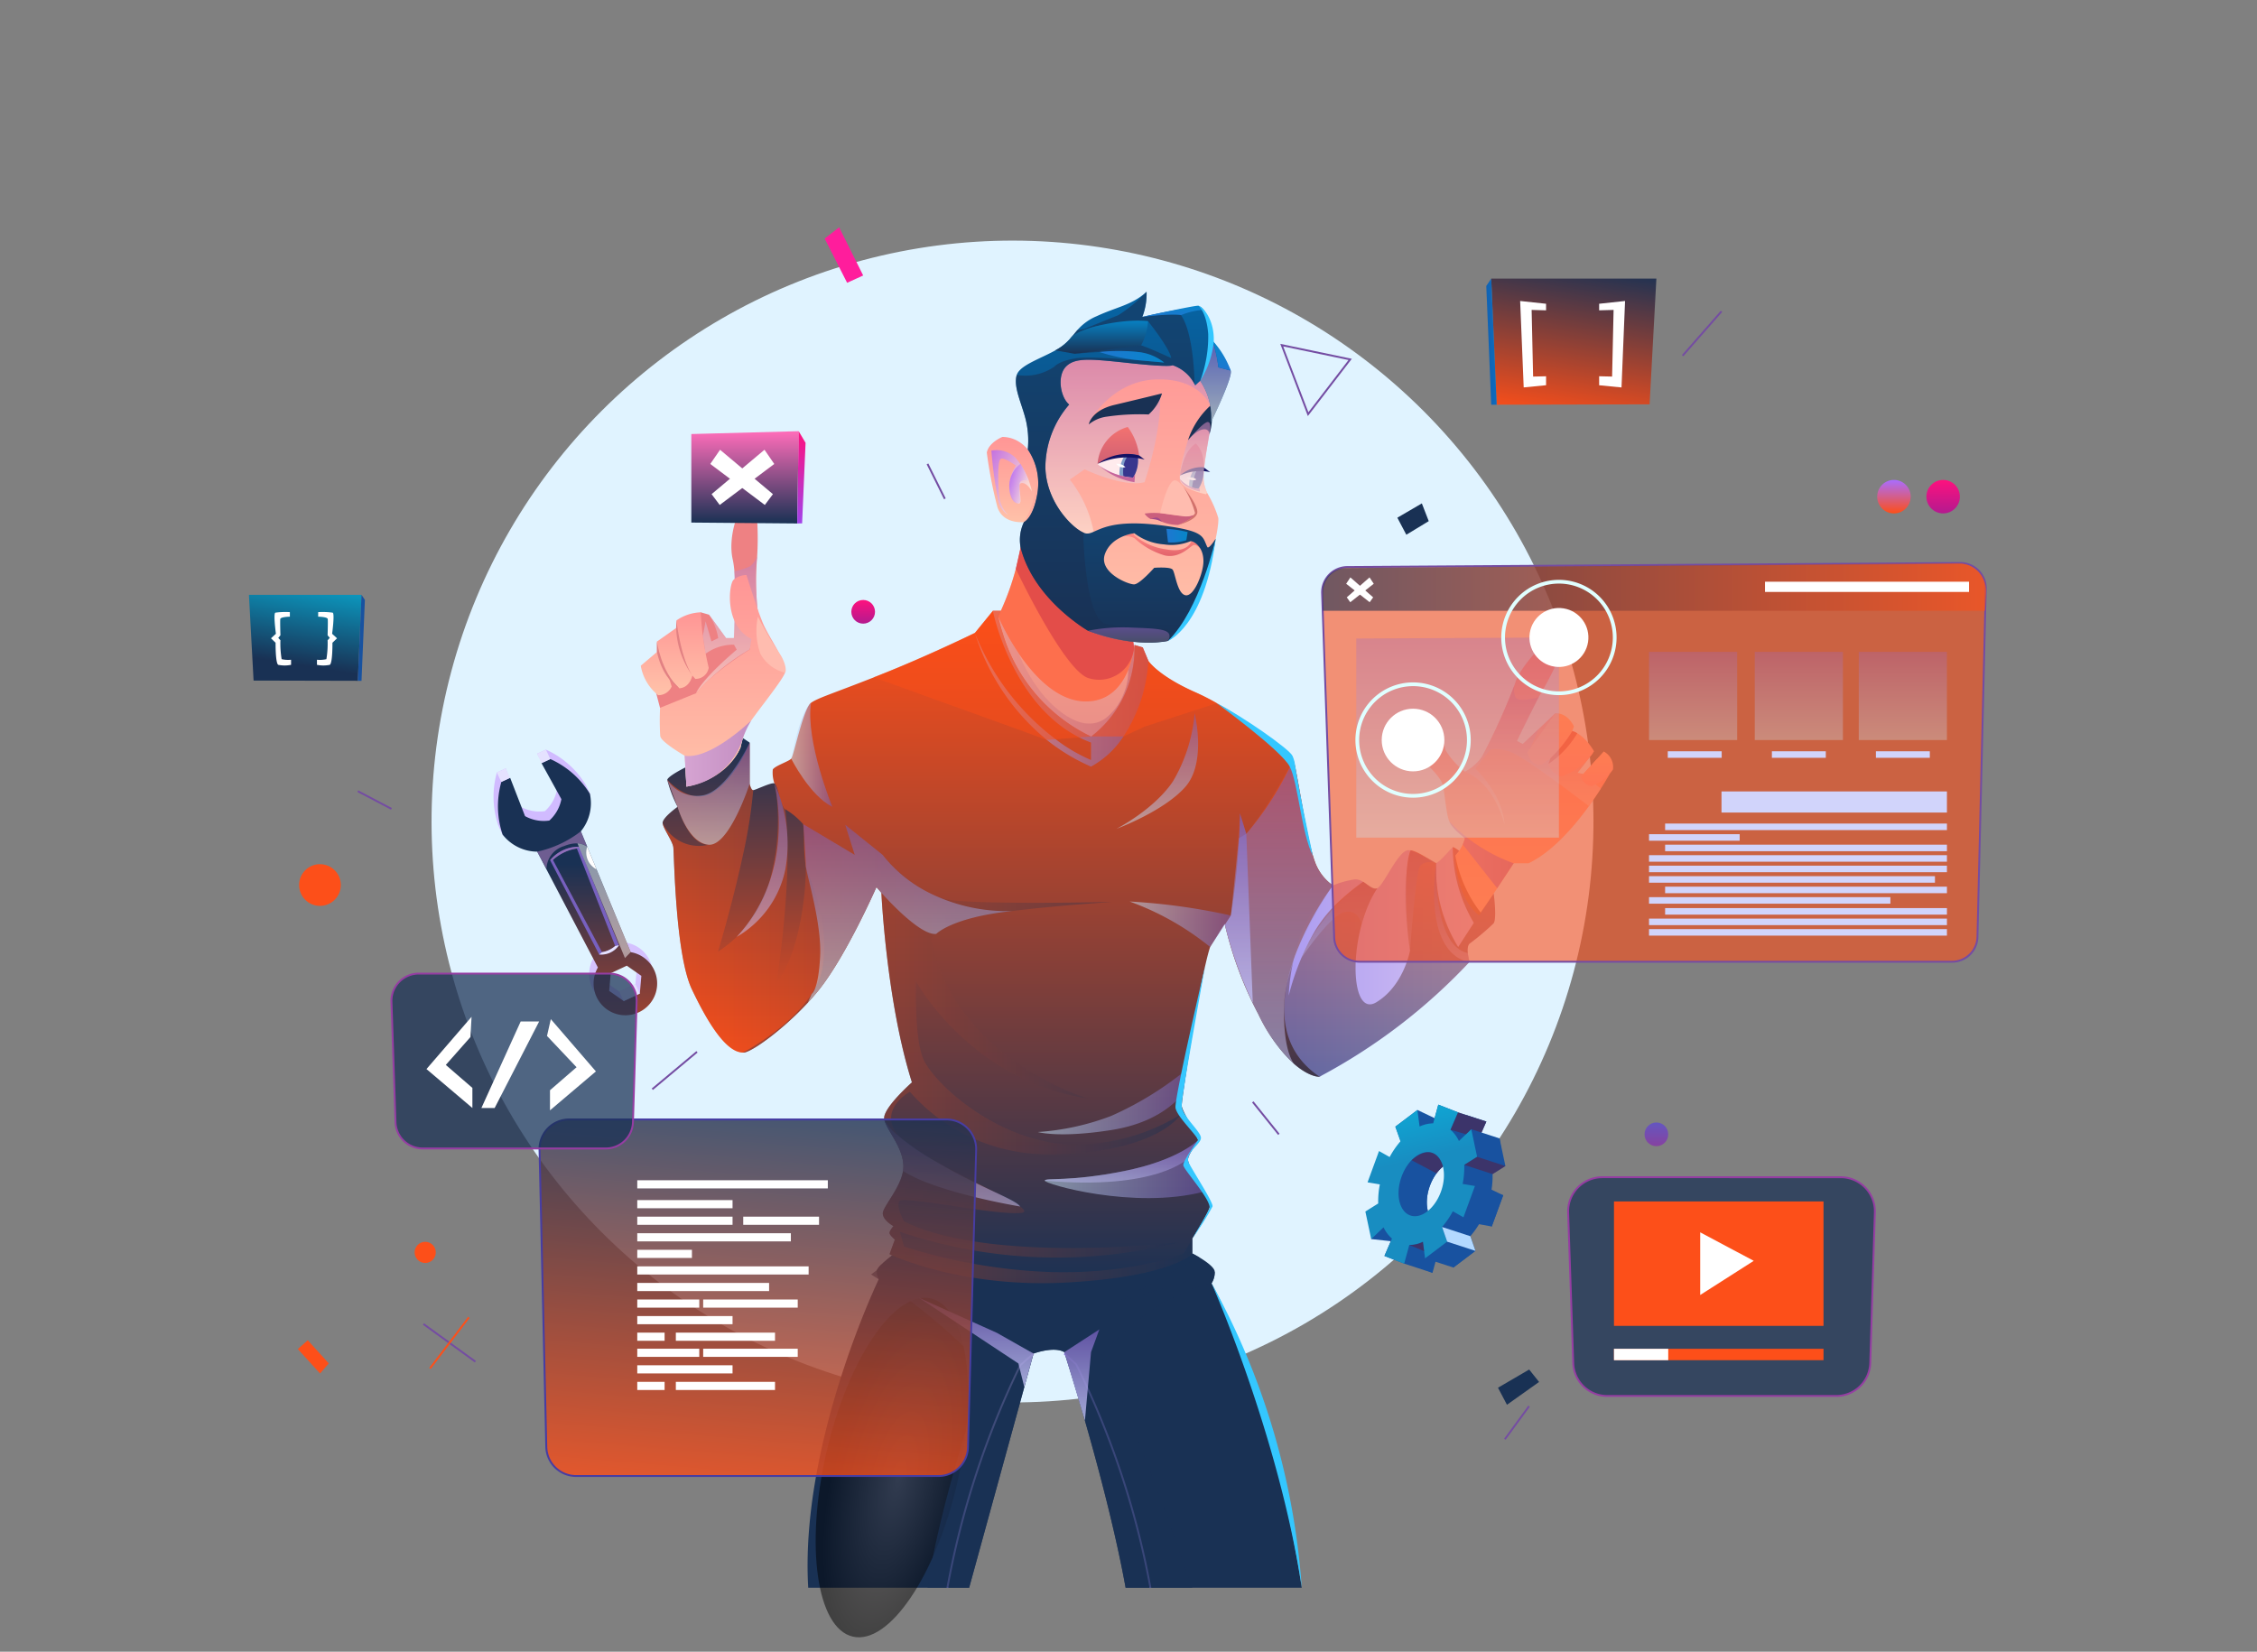 <svg xmlns="http://www.w3.org/2000/svg" xmlns:xlink="http://www.w3.org/1999/xlink" width="284" height="207.853" viewBox="0 0 284 207.853">
  <rect x="0" y="0" width="284" height="207.853" fill="#808080" stroke="none"/>
  <defs>
    <linearGradient id="linear-gradient" x1="0.219" y1="1.447" x2="0.219" y2="0.405" gradientUnits="objectBoundingBox">
      <stop offset="0" stop-color="#dbccff"/>
      <stop offset="1" stop-color="#d1bbff"/>
    </linearGradient>
    <linearGradient id="linear-gradient-2" x1="0.191" y1="1.45" x2="0.191" y2="0.409" gradientUnits="objectBoundingBox">
      <stop offset="0" stop-color="#fd4f19"/>
      <stop offset="1" stop-color="#193154"/>
    </linearGradient>
    <linearGradient id="linear-gradient-3" x1="-0.317" y1="2.017" x2="-0.317" y2="0.974" gradientUnits="objectBoundingBox">
      <stop offset="0" stop-color="#b5a6e7"/>
      <stop offset="1" stop-color="#7760bf"/>
    </linearGradient>
    <linearGradient id="linear-gradient-4" x1="-1.308" y1="7.88" x2="-0.204" y2="7.88" gradientUnits="objectBoundingBox">
      <stop offset="0" stop-color="#8b8be0"/>
      <stop offset="1" stop-color="#a177b7"/>
    </linearGradient>
    <linearGradient id="linear-gradient-5" x1="-0.177" y1="3.491" x2="-0.177" y2="2.972" gradientUnits="objectBoundingBox">
      <stop offset="0" stop-color="#fff"/>
      <stop offset="1" stop-color="#a177b7"/>
    </linearGradient>
    <linearGradient id="linear-gradient-6" x1="-0.608" y1="2.026" x2="-0.608" y2="0.944" gradientUnits="objectBoundingBox">
      <stop offset="0"/>
      <stop offset="1" stop-color="#fff"/>
    </linearGradient>
    <linearGradient id="linear-gradient-7" x1="0.5" y1="1" x2="0.5" gradientUnits="objectBoundingBox">
      <stop offset="0" stop-color="#193154"/>
      <stop offset="1" stop-color="#193154"/>
    </linearGradient>
    <radialGradient id="radial-gradient" cx="0.5" cy="0.5" r="0.5" gradientTransform="translate(0.973 0.068) rotate(90)" gradientUnits="objectBoundingBox">
      <stop offset="0" stop-color="#4b474b"/>
      <stop offset="1"/>
    </radialGradient>
    <radialGradient id="radial-gradient-2" cx="0.538" cy="0.447" r="0.194" gradientTransform="translate(-2.173 -0.541) scale(2.584)" gradientUnits="objectBoundingBox">
      <stop offset="0" stop-color="#193154"/>
      <stop offset="1"/>
    </radialGradient>
    <linearGradient id="linear-gradient-8" y1="0.5" x2="1" y2="0.5" gradientUnits="objectBoundingBox">
      <stop offset="0" stop-color="#9e8cef"/>
      <stop offset="1" stop-color="#caafee"/>
    </linearGradient>
    <linearGradient id="linear-gradient-9" x1="2.514" x2="3.514" xlink:href="#linear-gradient-8"/>
    <linearGradient id="linear-gradient-11" x1="0.5" y1="1" x2="0.5" gradientUnits="objectBoundingBox">
      <stop offset="0" stop-color="#ccf"/>
      <stop offset="1" stop-color="#755cbb"/>
    </linearGradient>
    <linearGradient id="linear-gradient-13" x1="0.5" y1="1" x2="0.5" gradientUnits="objectBoundingBox">
      <stop offset="0" stop-color="#d5cdf8"/>
      <stop offset="1" stop-color="#f3edfb"/>
    </linearGradient>
    <linearGradient id="linear-gradient-14" x1="0" y1="0.5" x2="1" y2="0.5" xlink:href="#linear-gradient-11"/>
    <linearGradient id="linear-gradient-15" x1="0.5" y1="1" x2="0.5" gradientUnits="objectBoundingBox">
      <stop offset="0" stop-color="#193154"/>
      <stop offset="1" stop-color="#fd4f19"/>
    </linearGradient>
    <linearGradient id="linear-gradient-17" x1="0.5" y1="1" x2="0.5" y2="0" xlink:href="#linear-gradient-2"/>
    <linearGradient id="linear-gradient-18" y1="0.5" x2="1" y2="0.5" gradientUnits="objectBoundingBox">
      <stop offset="0" stop-color="#a999f1"/>
      <stop offset="1" stop-color="#dac7f3"/>
    </linearGradient>
    <linearGradient id="linear-gradient-19" x1="0.5" y1="1" x2="0.5" gradientUnits="objectBoundingBox">
      <stop offset="0.016" stop-color="#ffc2a9"/>
      <stop offset="1" stop-color="#ff9595"/>
    </linearGradient>
    <linearGradient id="linear-gradient-20" x1="0.5" y1="1" x2="0.5" gradientUnits="objectBoundingBox">
      <stop offset="0" stop-color="#ffeadb"/>
      <stop offset="0.994" stop-color="#c27cb6"/>
    </linearGradient>
    <linearGradient id="linear-gradient-22" y1="0.5" x2="1" y2="0.5" gradientUnits="objectBoundingBox">
      <stop offset="0.016" stop-color="#d1a1d6"/>
      <stop offset="0.994" stop-color="#bd89c4"/>
    </linearGradient>
    <linearGradient id="linear-gradient-25" x1="0.5" y1="1" x2="0.5" gradientUnits="objectBoundingBox">
      <stop offset="0" stop-color="#ffb0b0"/>
      <stop offset="0.984" stop-color="#ffc2a9"/>
    </linearGradient>
    <linearGradient id="linear-gradient-29" x1="0" y1="0.5" x2="1" y2="0.5" xlink:href="#linear-gradient-2"/>
    <linearGradient id="linear-gradient-30" y1="0.5" x2="1" y2="0.5" gradientUnits="objectBoundingBox">
      <stop offset="0" stop-color="#ccedff"/>
      <stop offset="1" stop-color="#755cbb"/>
    </linearGradient>
    <linearGradient id="linear-gradient-33" x1="0.5" y1="1" x2="0.5" y2="0" xlink:href="#linear-gradient-30"/>
    <linearGradient id="linear-gradient-51" x1="0.47" y1="0.933" x2="0.517" y2="0.115" gradientUnits="objectBoundingBox">
      <stop offset="0" stop-color="#e1616a"/>
      <stop offset="1" stop-color="#ff8883"/>
    </linearGradient>
    <linearGradient id="linear-gradient-53" x1="0.5" y1="1" x2="0.5" gradientUnits="objectBoundingBox">
      <stop offset="0" stop-color="#cf6074"/>
      <stop offset="1" stop-color="#f37270"/>
    </linearGradient>
    <linearGradient id="linear-gradient-54" x1="0.5" y1="1" x2="0.5" gradientUnits="objectBoundingBox">
      <stop offset="0" stop-color="#cf6074"/>
      <stop offset="1" stop-color="#ff817f"/>
    </linearGradient>
    <linearGradient id="linear-gradient-56" x1="0.5" y1="1" x2="0.5" gradientUnits="objectBoundingBox">
      <stop offset="0" stop-color="#193154"/>
      <stop offset="1" stop-color="#0665a5"/>
    </linearGradient>
    <linearGradient id="linear-gradient-57" x1="0.5" y1="1" x2="0.5" gradientUnits="objectBoundingBox">
      <stop offset="0" stop-color="#ffeadb"/>
      <stop offset="0.994" stop-color="#8860c7"/>
    </linearGradient>
    <linearGradient id="linear-gradient-58" x1="0.5" y1="1" x2="0.5" gradientUnits="objectBoundingBox">
      <stop offset="0" stop-color="#193154"/>
      <stop offset="0.994" stop-color="#193154"/>
      <stop offset="1" stop-color="#193154"/>
    </linearGradient>
    <linearGradient id="linear-gradient-59" x1="0.5" y1="1" x2="0.5" gradientUnits="objectBoundingBox">
      <stop offset="0" stop-color="#776d7e"/>
      <stop offset="1" stop-color="#9d68c2"/>
    </linearGradient>
    <linearGradient id="linear-gradient-60" x1="0.5" y1="1" x2="0.5" gradientUnits="objectBoundingBox">
      <stop offset="0" stop-color="#1f77d1"/>
      <stop offset="1" stop-color="#0686c9"/>
    </linearGradient>
    <linearGradient id="linear-gradient-61" x1="0.5" y1="1" x2="0.5" gradientUnits="objectBoundingBox">
      <stop offset="0" stop-color="#193154"/>
      <stop offset="1" stop-color="#0686c9"/>
    </linearGradient>
    <linearGradient id="linear-gradient-63" x1="0.805" y1="0.799" x2="-0.137" y2="0.078" gradientUnits="objectBoundingBox">
      <stop offset="0" stop-color="#ffeadb"/>
      <stop offset="0.994" stop-color="#b060f4"/>
    </linearGradient>
    <linearGradient id="linear-gradient-64" x1="0.961" y1="0.812" x2="-0.003" y2="0.231" xlink:href="#linear-gradient-63"/>
    <linearGradient id="linear-gradient-65" x1="0" y1="0.5" x2="1" y2="0.5" xlink:href="#linear-gradient-60"/>
    <linearGradient id="linear-gradient-68" x1="0" y1="0.5" x2="1" y2="0.5" xlink:href="#linear-gradient-15"/>
    <linearGradient id="linear-gradient-69" x1="0.5" y1="1" x2="0.5" gradientUnits="objectBoundingBox">
      <stop offset="0" stop-color="#ccedff"/>
      <stop offset="1" stop-color="#9d68c2"/>
    </linearGradient>
    <linearGradient id="linear-gradient-73" x1="0.5" y1="1" x2="0.5" gradientUnits="objectBoundingBox">
      <stop offset="0" stop-color="#193154"/>
      <stop offset="1" stop-color="#ff6dba"/>
    </linearGradient>
    <linearGradient id="linear-gradient-74" x1="0.5" y1="1" x2="0.5" gradientUnits="objectBoundingBox">
      <stop offset="0" stop-color="#a242ea"/>
      <stop offset="1" stop-color="#fe117e"/>
    </linearGradient>
    <linearGradient id="linear-gradient-75" x1="0.434" y1="1.055" x2="0.548" y2="-0.06" xlink:href="#linear-gradient-2"/>
    <linearGradient id="linear-gradient-76" x1="0.5" y1="1" x2="0.5" gradientUnits="objectBoundingBox">
      <stop offset="0" stop-color="#fd4f19"/>
      <stop offset="1" stop-color="#a96dff"/>
    </linearGradient>
    <linearGradient id="linear-gradient-77" x1="0.5" y1="1" x2="0.5" gradientUnits="objectBoundingBox">
      <stop offset="0" stop-color="#b31a8f"/>
      <stop offset="1" stop-color="#fe117e"/>
    </linearGradient>
    <linearGradient id="linear-gradient-79" x1="0.5" y1="1" x2="0.5" gradientUnits="objectBoundingBox">
      <stop offset="0" stop-color="#8642a0"/>
      <stop offset="1" stop-color="#6456c0"/>
    </linearGradient>
    <linearGradient id="linear-gradient-82" x1="1.126" y1="0.032" x2="0.959" y2="-0.982" gradientUnits="objectBoundingBox">
      <stop offset="0" stop-color="#1852a0"/>
      <stop offset="1" stop-color="#067ed3"/>
    </linearGradient>
    <linearGradient id="linear-gradient-83" x1="0.982" y1="0.095" x2="0.982" y2="-0.879" xlink:href="#linear-gradient-82"/>
    <linearGradient id="linear-gradient-84" x1="-0.043" y1="0.429" x2="-0.151" y2="-0.222" gradientUnits="objectBoundingBox">
      <stop offset="0" stop-color="#188dc1"/>
      <stop offset="1" stop-color="#06bfe7"/>
    </linearGradient>
    <linearGradient id="linear-gradient-85" x1="0.353" y1="1.113" x2="0.61" y2="-0.137" xlink:href="#linear-gradient-2"/>
    <linearGradient id="linear-gradient-86" x1="-0.938" y1="0.969" x2="2.115" y2="0.036" xlink:href="#linear-gradient-82"/>
    <linearGradient id="linear-gradient-87" x1="1.885" y1="1.113" x2="2.142" y2="-0.137" gradientUnits="objectBoundingBox">
      <stop offset="0" stop-color="#193154"/>
      <stop offset="1" stop-color="#06bfe7"/>
    </linearGradient>
    <linearGradient id="linear-gradient-88" x1="7.576" y1="0.969" x2="10.63" y2="0.036" xlink:href="#linear-gradient-82"/>
  </defs>
  <g id="Group_8594" data-name="Group 8594" transform="translate(612 -1010.511)">
    <g id="Group_8592" data-name="Group 8592">
      <g id="Group_13330" data-name="Group 13330" transform="translate(-541.701 1113.99)">
        <path id="Path_21417" data-name="Path 21417" d="M148.074,195.907c0-.116.059-.172.167-.169l3.163.1a2.368,2.368,0,0,1,.8.143,1.332,1.332,0,0,1,.523.352,1.308,1.308,0,0,1,.279.536,2.418,2.418,0,0,1,.071.7l-.026.869a2.407,2.407,0,0,1-.113.689,1.311,1.311,0,0,1-.311.519,1.338,1.338,0,0,1-.544.32,2.382,2.382,0,0,1-.8.095l-1.7-.052-.353-1h-.046l-.03.985-1.194-.036Zm1.1,2.985,2.022.062a.656.656,0,0,0,.491-.136.765.765,0,0,0,.161-.529l.022-.707a.75.75,0,0,0-.128-.54.681.681,0,0,0-.482-.157l-1.935-.059a.081.081,0,0,0-.065.024.088.088,0,0,0-.025.06Z" transform="translate(-147.951 -195.738)" fill="#f1f1f4"/>
        <path id="Path_21418" data-name="Path 21418" d="M160.985,197.9h-.041l-.038,1.263a.072.072,0,0,0,.079.083l3.557.108-.033,1.1-4.663-.141a.151.151,0,0,1-.163-.179l.117-3.87a.151.151,0,0,1,.173-.169l4.53.138a.154.154,0,0,1,.169.179l-.033,1.1-1.119.378h-.047l.017-.562c0-.042-.017-.064-.056-.066l-2.393-.073a.064.064,0,0,0-.061.024.111.111,0,0,0-.016.055l-.016.527,1.97.06-.026.858-1.651-.05Z" transform="translate(-154.15 -195.926)" fill="#f1f1f4"/>
        <path id="Path_21419" data-name="Path 21419" d="M174.832,198.034h-.047l.014-.464a.061.061,0,0,0-.067-.072l-2.224-.067a.179.179,0,0,0-.221.2v.1a.211.211,0,0,0,.035.158.333.333,0,0,0,.155.057l2.607.444a1.778,1.778,0,0,1,.42.12.8.8,0,0,1,.278.2.678.678,0,0,1,.147.3,1.57,1.57,0,0,1,.034.413l-.01.336a1.512,1.512,0,0,1-.078.459.781.781,0,0,1-.219.33.922.922,0,0,1-.389.194,2.112,2.112,0,0,1-.587.052l-3.754-.114.033-1.094,3.365.1a.269.269,0,0,0,.2-.05.292.292,0,0,0,.055-.192v-.116a.238.238,0,0,0-.033-.155.227.227,0,0,0-.146-.06l-2.516-.4a2.022,2.022,0,0,1-.434-.118.828.828,0,0,1-.293-.194.668.668,0,0,1-.159-.289,1.364,1.364,0,0,1-.04-.4l.009-.3a.98.98,0,0,1,.265-.7,1.093,1.093,0,0,1,.819-.227l3.748.114a.162.162,0,0,1,.174.191l-.026.87Z" transform="translate(-160.091 -196.134)" fill="#f1f1f4"/>
        <path id="Path_21420" data-name="Path 21420" d="M182.57,201l.128-4.217,1.194.036-.128,4.218Z" transform="translate(-166.245 -196.288)" fill="#f1f1f4"/>
        <path id="Path_21421" data-name="Path 21421" d="M190.131,199.471v-.194a1.233,1.233,0,0,0-.015-.177v-.052l1.182.036-.063,2.068c0,.108-.053.161-.149.158l-3.175-.1a2.385,2.385,0,0,1-.8-.143,1.337,1.337,0,0,1-.523-.352,1.308,1.308,0,0,1-.279-.536,2.414,2.414,0,0,1-.072-.7l.026-.869a2.409,2.409,0,0,1,.114-.689,1.31,1.31,0,0,1,.311-.518,1.338,1.338,0,0,1,.544-.32,2.359,2.359,0,0,1,.8-.094l3.157.1a.151.151,0,0,1,.163.179l-.028.91-1.119.372h-.047l.013-.4c0-.039-.015-.059-.05-.059l-2.015-.061a1.157,1.157,0,0,0-.293.023.417.417,0,0,0-.2.1.472.472,0,0,0-.116.205,1.279,1.279,0,0,0-.045.321l-.022.742a.765.765,0,0,0,.129.537.656.656,0,0,0,.482.166l2,.061c.042,0,.064-.021.066-.068Z" transform="translate(-168.183 -196.402)" fill="#f1f1f4"/>
        <path id="Path_21422" data-name="Path 21422" d="M200,197.31a.33.33,0,0,1,.188.046.384.384,0,0,1,.1.13l1.507,3.078a.123.123,0,0,0,.108.073h.063a.083.083,0,0,0,.1-.091l.1-3.175,1.083.033-.123,4.05a.145.145,0,0,1-.167.163l-1.715-.052a.367.367,0,0,1-.181-.04.318.318,0,0,1-.11-.137l-1.565-3.074a.115.115,0,0,0-.108-.073h-.058a.082.082,0,0,0-.1.09l-.1,3.169-1.084-.033.123-4.044c0-.116.059-.172.167-.168Z" transform="translate(-174.366 -196.54)" fill="#f1f1f4"/>
      </g>
      <circle id="Ellipse_305" data-name="Ellipse 305" cx="73.101" cy="73.101" r="73.101" transform="translate(-587.976 1113.892) rotate(-45)" fill="#e0f3ff"/>
      <g id="Group_13332" data-name="Group 13332" transform="translate(-549.909 1104.845)">
        <path id="Path_21423" data-name="Path 21423" d="M142.123,180.714a11.222,11.222,0,0,0-4.976-4.369l-1.109.518,2.5,4.529a4.857,4.857,0,0,1-1.527,2.7v-.008a4.856,4.856,0,0,1-3.049-.559L132.09,178.7l-1.109.518a11.223,11.223,0,0,0,.158,6.62s.472,1.091.554,1.186c.44.513,1.585,1.1,3.8.968l7.641,14.577a4,4,0,1,0,4.13-1.93l-6.274-15.207c1.493-1.576,1.809-2.818,1.7-3.534C142.653,181.749,142.123,180.714,142.123,180.714Zm6.285,25.139-2.024.945-1.831-1.279.193-2.225,2.024-.945,1.831,1.279Z" transform="translate(-130.545 -176.345)" fill="url(#linear-gradient)"/>
        <path id="Path_21424" data-name="Path 21424" d="M143.3,183.23a11.225,11.225,0,0,0-4.977-4.369l-1.108.518,2.5,4.529a4.855,4.855,0,0,1-1.527,2.7V186.6a4.853,4.853,0,0,1-3.049-.559l-1.872-4.82-1.109.518a11.221,11.221,0,0,0,.157,6.62,5.571,5.571,0,0,0,4.353,2.154l7.642,14.577a4,4,0,1,0,4.13-1.93l-6.274-15.207A5.571,5.571,0,0,0,143.3,183.23Zm6.285,25.139-2.024.946-1.831-1.28.193-2.225,2.024-.946,1.831,1.279Z" transform="translate(-131.166 -177.675)" fill="url(#linear-gradient-2)"/>
        <rect id="Rectangle_4231" data-name="Rectangle 4231" width="1.223" height="1.31" transform="translate(0.429 2.875) rotate(-25.043)" fill="#e5e2ff"/>
        <rect id="Rectangle_4232" data-name="Rectangle 4232" width="1.223" height="1.31" transform="translate(5.493 0.518) rotate(-25.043)" fill="#e5e2ff"/>
        <rect id="Rectangle_4233" data-name="Rectangle 4233" width="2.234" height="1.31" transform="matrix(0.906, -0.423, 0.423, 0.906, 15.838, 30.453)" fill="#e5e2ff"/>
        <g id="Group_13331" data-name="Group 13331" transform="translate(7.13 12.204)">
          <path id="Path_21425" data-name="Path 21425" d="M145.664,203.952l6.171,11.86a3.02,3.02,0,0,0,2.491-1.164l-5.024-12.4a4.738,4.738,0,0,0-3.638,1.7Zm8.186,10.793a3.526,3.526,0,0,1-.8.523,2.991,2.991,0,0,1-.852.254L146.017,203.9a6.381,6.381,0,0,1,1.485-.975,5.213,5.213,0,0,1,1.528-.451Z" transform="translate(-145.664 -202.237)" fill="url(#linear-gradient-3)"/>
          <path id="Path_21426" data-name="Path 21426" d="M160.766,228.64l.476-.1a2.671,2.671,0,0,1-2.491,1.164l.365-.29a3.365,3.365,0,0,0,1.65-.774Z" transform="translate(-152.58 -216.132)" fill="#e5e2ff"/>
          <path id="Path_21427" data-name="Path 21427" d="M145.664,203.939l.355-.046a5.758,5.758,0,0,1,3.013-1.426l.27-.228a4.633,4.633,0,0,0-3.639,1.7Z" transform="translate(-145.664 -202.224)" opacity="0.62" fill="url(#linear-gradient-4)" style="mix-blend-mode: multiply;isolation: isolate"/>
        </g>
        <path id="Path_21428" data-name="Path 21428" d="M142.194,200.7a13.625,13.625,0,0,0,5.5-2.56l.8,1.945s-.91-.9-2.907-.087a3.054,3.054,0,0,0-2.208,2.831Z" transform="translate(-136.701 -187.86)" opacity="0.62" fill="url(#linear-gradient-5)" style="mix-blend-mode: multiply;isolation: isolate"/>
        <path id="Path_21429" data-name="Path 21429" d="M154.186,201.788a2.4,2.4,0,0,0-1.221-.422l5.973,14.428.72-.744Z" transform="translate(-142.393 -189.567)" opacity="0.5" fill="url(#linear-gradient-6)" style="mix-blend-mode: screen;isolation: isolate"/>
        <path id="Path_21430" data-name="Path 21430" d="M155.436,202.261a2.379,2.379,0,0,0,1.173,2.842Z" transform="translate(-143.642 -190.04)" fill="#fff"/>
      </g>
      <path id="Path_21431" data-name="Path 21431" d="M276.55,352.858H254.386c-2.32-12.883-7.715-29.647-7.715-29.647-1.311-.778-3.872.179-3.872.179l-8.1,29.468h-20.25c-1.075-18.184,8.875-38.824,8.875-38.824h0a2.228,2.228,0,0,1-.264-1.127,2.679,2.679,0,0,1,.755-.877c.547-.5,1.2-1,1.2-1l37.777-.236s.382.193.868.486h0c.825.5,1.943,1.273,1.943,1.839a2.577,2.577,0,0,1-.382,1.4l-.019.024C273.3,329.821,276.55,352.858,276.55,352.858Z" transform="translate(-724.749 857.455)" fill="url(#linear-gradient-7)"/>
      <ellipse id="Ellipse_306" data-name="Ellipse 306" cx="21.838" cy="8.453" rx="21.838" ry="8.453" transform="translate(-512.921 1214.563) rotate(-77.008)" opacity="0.5" fill="url(#radial-gradient)" style="mix-blend-mode: screen;isolation: isolate"/>
      <ellipse id="Ellipse_307" data-name="Ellipse 307" cx="8.453" cy="21.838" rx="8.453" ry="21.838" transform="translate(-494.8 1122.074) rotate(-15.654)" opacity="0.5" fill="url(#radial-gradient-2)" style="mix-blend-mode: screen;isolation: isolate"/>
      <g id="Group_13333" data-name="Group 13333" transform="translate(-492.906 1180.756)">
        <path id="Path_21432" data-name="Path 21432" d="M251.66,366.9l-.232-.04a108.3,108.3,0,0,1,9.185-28.046l.027-.034,1.667-1.457.155.178-1.65,1.442A108.09,108.09,0,0,0,251.66,366.9Z" transform="translate(-251.427 -337.321)" fill="url(#linear-gradient-8)"/>
      </g>
      <g id="Group_13334" data-name="Group 13334" transform="translate(-478.157 1180.757)">
        <path id="Path_21433" data-name="Path 21433" d="M293.505,366.9a106.425,106.425,0,0,0-9.327-28.076L282.7,337.5l.157-.176,1.517,1.371a106.649,106.649,0,0,1,9.36,28.165Z" transform="translate(-282.703 -337.323)" fill="url(#linear-gradient-9)"/>
      </g>
      <path id="Path_21434" data-name="Path 21434" d="M274.553,313.115a2.577,2.577,0,0,1-.382,1.4l-.019.024c-7.866,1.778-13.85,9.12-13.85,9.12,4.286,8.224,11.435,29.2,11.435,29.2h-8.4c-2.32-12.883-7.715-29.647-7.715-29.647-1.311-.778-3.872.179-3.872.179l-8.1,29.468h-5.244c1.877-12.346,7.418-27.417,7.418-27.417a68.663,68.663,0,0,0-13.548-11.407h0l-.962-.6.7-.523c3.5,3.362,14.8,7.753,15.151,7.889l-14.4-8.766c.547-.5,1.2-1,1.2-1l37.777-.236s.382.193.868.486l-10.318,5.678Z" transform="translate(-733.702 857.455)" opacity="0.76" fill="url(#linear-gradient-7)" style="mix-blend-mode: multiply;isolation: isolate"/>
      <path id="Path_21435" data-name="Path 21435" d="M282.87,333.924l4.41-2.861-1.047,2.861-.768,8.613Z" transform="translate(-760.948 846.742)" opacity="0.76" fill="url(#linear-gradient-11)" style="mix-blend-mode: multiply;isolation: isolate"/>
      <path id="Path_21436" data-name="Path 21436" d="M258.493,329.636l-4.593-2.6-9.834-4.428,12.522,8.275.746,2.966Z" transform="translate(-740.443 851.209)" opacity="0.76" fill="url(#linear-gradient-11)" style="mix-blend-mode: multiply;isolation: isolate"/>
      <path id="Path_21437" data-name="Path 21437" d="M282.209,134.806c.028.2.052.311.052.311a27.021,27.021,0,0,1-.783,2.669,21.694,21.694,0,0,1-2.938,5.715,11.251,11.251,0,0,1-1.283,1.5c-6.88-2.16-10.271-8.889-11.572-12.237a.17.17,0,0,1-.019-.052c-.25-.632-.415-1.141-.519-1.471h0c-.08-.264-.118-.41-.118-.41.028-.057.057-.118.085-.174l.014-.024c.113-.236.226-.476.33-.707a33.56,33.56,0,0,0,1.886-5.267c.335-1.236.514-2.188.6-2.693.042-.259.061-.4.061-.4l3.207,1.693,11.049,5.847a18.18,18.18,0,0,0-.236,2.8c-.009.589.009,1.118.042,1.566.033.547.09.981.132,1.264h0A.319.319,0,0,0,282.209,134.806Z" transform="translate(-751.521 957.45)" fill="#fe9083"/>
      <path id="Path_21438" data-name="Path 21438" d="M279.239,155.93a9.478,9.478,0,0,1-2.282,1.669.356.356,0,0,1-.057.033l-.066-.038h0c-.241-.146-1.061-.651-2.164-1.481-2.886-2.174-7.7-6.569-9.082-12.492a.028.028,0,0,0-.009-.024,14.69,14.69,0,0,1-.33-2.164h0c-.014-.193-.028-.387-.033-.585a30.381,30.381,0,0,0,2.617,4.678c1.952,2.858,4.881,5.975,8.38,5.994,3.027.019,4.579-2.051,5.366-3.961a10.81,10.81,0,0,0,.637-2.169.015.015,0,0,0,0-.009c.033-.17.057-.321.08-.448h0c.009-.066.019-.123.024-.174.028-.212.038-.335.038-.335S283.516,151.653,279.239,155.93Z" transform="translate(-751.616 947.262)" fill="url(#linear-gradient-13)"/>
      <path id="Path_21439" data-name="Path 21439" d="M279.239,155.93a9.478,9.478,0,0,1-2.282,1.669h-.123c-.241-.146-1.061-.651-2.164-1.481-2.886-2.174-7.7-6.569-9.082-12.492a.028.028,0,0,0-.009-.024,14.691,14.691,0,0,1-.33-2.164h0c-.014-.193-.028-.387-.033-.585a30.383,30.383,0,0,0,2.617,4.678s1.9,5.234,6.027,7.828c2.065,1.3,3.631,1.108,4.782.344a7.114,7.114,0,0,0,2.334-3.084,7.252,7.252,0,0,0,.6-2.631q.007-.233,0-.424a10.808,10.808,0,0,0,.637-2.169.015.015,0,0,0,0-.009c.033-.17.057-.321.08-.448h0c.009-.066.019-.123.024-.174.028-.212.038-.335.038-.335S283.516,151.653,279.239,155.93Z" transform="translate(-751.616 947.262)" opacity="0.5" fill="url(#linear-gradient-14)" style="mix-blend-mode: multiply;isolation: isolate"/>
      <path id="Path_21440" data-name="Path 21440" d="M264.9,197.877a.839.839,0,0,0-.075.038c-.387.047-1.589-.217-3.164-1.58h0s0-.009-.014-.014-.009-.014-.019-.019a20.121,20.121,0,0,1-4.485-6.243,47.181,47.181,0,0,1-4.211-11.266l-.019-.113-1.844,2.924c-1.25,3.758-3.617,19.311-3.574,19.98s2.1,3.933,2.056,4.334a.015.015,0,0,1,0,.009c-.057.406-.981,1.3-1.245,2.268-.179.646,1.075,2.683,1.957,4.206h0a6.193,6.193,0,0,1,.811,1.688c0,.712-2.235,4.2-2.235,4.2v1.877l-.033.033-.1.094-.085.071c-.849.67-4.447,2.862-15.689,3.466-13.322.712-22.2-3.574-22.2-3.574l.67-1.834s-.622-.533-.67-.8.49-.9.49-.9-1.339-.712-1.339-1.608,2.683-3.659,2.594-6.031-2.146-4.466-2.414-5.8,3.485-4.645,3.485-4.645c-3.216-10.186-3.843-23.856-3.843-23.856l-.622-.717s-3.843,8.757-7.328,13.043c-.415.509-.854,1.014-1.306,1.5a38.188,38.188,0,0,1-3,2.9c-2.414,2.1-4.607,3.485-5.164,3.376-.9-.179-4.47-7.239-4.3-14.477.075-3.442,2.15-7.3,4.3-10.384.231-.33.462-.655.7-.971a49.465,49.465,0,0,1,3.7-4.456c.274-.292.429-.448.429-.448s-.49-1.58-.825-2.952a.756.756,0,0,0-.024-.1.168.168,0,0,0-.009-.047.147.147,0,0,0-.009-.033,4.16,4.16,0,0,1-.207-1.754c.3-.476,2.028-1.014,2.325-1.368s1.547-6.376,2.5-7.031c.915-.627,2.523-1.085,7.885-3.193.264-.1.533-.207.816-.321,6.012-2.381,11.912-5.272,11.912-5.272l2.264-2.782h1.009l-.33.707-.014.024q.24,1.075.552,2.061a.168.168,0,0,0,.019.052A21.076,21.076,0,0,0,236.1,155.121a13.907,13.907,0,0,0,5.456-10.629v-.9l1.042.311.712,1.7s1.207,1.877,5.989,3.98a28.452,28.452,0,0,1,2.627,1.344c4.376,2.485,9.243,6.328,9.615,7.144a2.646,2.646,0,0,1,.127.406h0c.514,2.018,1.57,9.577,2.551,12.275a6.176,6.176,0,0,0,2.292,3.093h.009a3.589,3.589,0,0,0,.915.476q.113.622.212,1.231C269.682,188.488,265.782,197.264,264.9,197.877Z" transform="translate(-710.799 948.081)" fill="url(#linear-gradient-15)"/>
      <path id="Path_21441" data-name="Path 21441" d="M219.2,186.432l-3.886,1.306-.622-.717s-3.843,8.757-7.328,13.043c-.415.509-.854,1.014-1.306,1.5a38.185,38.185,0,0,1-3,2.9L200.094,191.7l-1.5-9.691a49.463,49.463,0,0,1,3.7-4.456c.274-.292.429-.448.429-.448s-.49-1.58-.825-2.952a.752.752,0,0,0-.024-.1.167.167,0,0,0-.009-.047.147.147,0,0,0-.009-.033,4.16,4.16,0,0,1-.207-1.754c.3-.476,2.028-1.014,2.325-1.368s1.547-6.376,2.5-7.031a27.693,27.693,0,0,0,2.683,13.1l1.608,2.264,4.706,3.782a14.907,14.907,0,0,0,3.729,3.466Z" transform="translate(-716.412 935.119)" opacity="0.5" fill="url(#linear-gradient-14)" style="mix-blend-mode: multiply;isolation: isolate"/>
      <path id="Path_21442" data-name="Path 21442" d="M195.852,201.87c-.835,6.192-10.063,10.959-10.063,10.959-2.056,0-4.353-3.574-6.437-7.984s-2.212-17.075-2.32-17.858-1.273-2.348-1.344-3.018,1.877-2.056,1.877-2.056l-.014-.033-.014-.033a15.728,15.728,0,0,1-1.264-3.329c.09-.49,2.273-1.561,2.273-1.561l.137,2.41s5.083-.962,6.8-4.9l.3-1.207.849.566v5.183s.174.806.443.806,2.249-.99,2.664-.854.83,2.91,1.386,3.263a9.186,9.186,0,0,1,2.249,1.877,8.984,8.984,0,0,1,.118,1.957,19.993,19.993,0,0,0,.193,3.273C194.008,190.713,196.687,195.674,195.852,201.87Z" transform="translate(-704.309 930.13)" fill="url(#linear-gradient-17)"/>
      <path id="Path_21443" data-name="Path 21443" d="M367.9,211.943a31.177,31.177,0,0,1-3.037,2.565c-.538.533,0,2.3,0,2.3a72.312,72.312,0,0,1-18.806,14.4.827.827,0,0,0-.075.038c-5.5-3.7-5.027-9.785-3.2-14.916a38.717,38.717,0,0,1,4.867-9.139h0a11.51,11.51,0,0,1,2.792-.773,1.7,1.7,0,0,1,1.033.321c.67.415,1.235,1.07,1.783.8.806-.406,2.608-4.664,3.829-4.782.854-.08,2.037.788,2.825,1.283.344.217.613.363.745.325.448-.118,1.966-1.938,2.089-1.985s.811.457.811.457l-.486.6a16.5,16.5,0,0,0,3.188,7.177l1.636-2.4S368.315,211.288,367.9,211.943Z" transform="translate(-791.946 914.752)" fill="url(#linear-gradient-18)"/>
      <path id="Path_21444" data-name="Path 21444" d="M284.827,135.072c-.009.061-.019.123-.024.184a3.63,3.63,0,0,1-.09.377.015.015,0,0,1,0,.009,4.41,4.41,0,0,1-5.692,3.183c-3.126-1.118-9.078-13.723-9.078-13.723l.6-2.693,14.123,11.506.156,1.089Z" transform="translate(-754.116 957.001)" fill="#cb4d7a"/>
      <g id="Group_13336" data-name="Group 13336" transform="translate(-531.366 1073.822)">
        <path id="Path_21445" data-name="Path 21445" d="M186.742,126.5a35.216,35.216,0,0,1-.477-8.28,38.082,38.082,0,0,0-.1-7.5,1.916,1.916,0,0,0-1.479,0c-.625.357-2.085,3.991-1.43,6.909s.149,9.918.149,9.918h-.983L180.28,124.6l-1.043-.3s-6,5.659-5.912,9.024l.784,2.993,7.391-.253,4.825-5.51Z" transform="translate(-171.694 -110.558)" fill="#ee8183"/>
        <path id="Path_21446" data-name="Path 21446" d="M177.411,139.7a38.38,38.38,0,0,0,1,6.969,1.668,1.668,0,0,1-1.683,1.407l-.38-.424s-.268,1.5-1.631,1.608l-1.3-1.3.335,1.072a1.834,1.834,0,0,1-1.7,1.094,6.021,6.021,0,0,1-2.189-3.708l2.032-1.72V143.38l2.413-1.7.044-.96A5.666,5.666,0,0,1,177.411,139.7Z" transform="translate(-169.868 -125.955)" fill="url(#linear-gradient-19)"/>
        <path id="Path_21447" data-name="Path 21447" d="M192.311,124.672a3.365,3.365,0,0,1-.875,1.277,7.558,7.558,0,0,1-2,.631l-.071,8.42h-.983l-2.144-2.949A7.787,7.787,0,0,1,187.392,135l-.849.417-.737-2.524-.349,1.817.348,2.26a5.932,5.932,0,0,1,3.572-1.139l.346.629s-4.162,3.447-5.123,5.48a27.2,27.2,0,0,1,6.746-5.5l.447-1.385.593-3.306S191.823,126.991,192.311,124.672Z" transform="translate(-177.653 -118.016)" opacity="0.6" fill="url(#linear-gradient-20)" style="mix-blend-mode: multiply;isolation: isolate"/>
        <path id="Path_21448" data-name="Path 21448" d="M190.671,142.034c-.387,1.16-4.437,5.984-4.885,7.031a14.163,14.163,0,0,0-.717,2.41c-1.99,4.3-6.8,4.9-6.8,4.9l-.222-3.886s-2.589-1.49-3.027-2.306v-.014l-.052-.137a32.449,32.449,0,0,1-.019-3.574l4.532-1.834c1.966-2.546,6.748-5.494,6.748-5.494l.222-1.335c-3.433-1.688-2.858-6.8-2.278-7.422a2.544,2.544,0,0,1,1.65-.622s1.254,4.107,2.056,6.031S191.058,140.874,190.671,142.034Z" transform="translate(-172.524 -120.7)" fill="url(#linear-gradient-19)"/>
        <path id="Path_21449" data-name="Path 21449" d="M179.339,141.874s.506,4.691,1.988,6.924a10.925,10.925,0,0,1-2.032-5.964Z" transform="translate(-174.85 -127.107)" fill="#e28183"/>
        <path id="Path_21450" data-name="Path 21450" d="M174.177,147.511s.492,3.775,2.815,5.874c0,0-2.057-1.028-2.815-4.557Z" transform="translate(-172.145 -130.085)" fill="#e28183"/>
        <path id="Path_21451" data-name="Path 21451" d="M189.941,168.589s-5.109,4.96-8.371,4.424l.222,3.886a8.621,8.621,0,0,0,7.1-6.109A14.632,14.632,0,0,1,189.941,168.589Z" transform="translate(-176.052 -141.224)" opacity="0.91" fill="url(#linear-gradient-22)" style="mix-blend-mode: multiply;isolation: isolate"/>
      </g>
      <g id="Group_13337" data-name="Group 13337" transform="translate(-437.164 1090.11)">
        <path id="Path_21452" data-name="Path 21452" d="M397.326,162.92s-4.692,8.578-10.186,11.214h-1.877L380.93,180.7s-2.8-1.759-3.009-7.536a5.27,5.27,0,0,0,1.221-2.179,8.715,8.715,0,0,1-1.966-2.108c-.415-.9-.566-3.574-.863-4.678s-2.829-3.4-3.4-3.692a15.274,15.274,0,0,0-3.126-.448s-.358-.924,0-1.368,4.348-2,6.522-.509a9.8,9.8,0,0,0,.387,1.731,10.084,10.084,0,0,0,2.443,2.707,6.008,6.008,0,0,0,2.146-1.9,84.213,84.213,0,0,0,4.121-9.111.234.234,0,0,1,.019-.061.959.959,0,0,0,.028-.094.445.445,0,0,0,.019-.061c0-.009.009-.014.009-.024.538-1.816,3.664-5.3,5.333-6.253a.983.983,0,0,1,1.1.712,39.055,39.055,0,0,1-2.74,6.078c-.236.382-.49.83-.754,1.311h0c-1.193,2.193-2.537,5.065-2.73,5.484l-.024.052.745.382,2.014-1.91,2.065-1.957,4.739,5-.467.594-1.481,1.9.75.137,1.745-1.929Z" transform="translate(-369.632 -145.099)" fill="url(#linear-gradient-19)"/>
        <path id="Path_21453" data-name="Path 21453" d="M406.886,172.036l-1.5,2.2s-8.23-6.347-10.017-6.884-2.443-.179-2.443-.179l-1.844,2.353s3.4,3.009,3.692,7.059c0,0-1.132-5.121-4.975-6.673a6.009,6.009,0,0,0,2.146-1.9,84.228,84.228,0,0,0,4.121-9.111,2.34,2.34,0,0,0,.075,1.608c.406.75,2.792.042,2.933,0h0l-2.735,5.484-.024.052.745.382,2.014-1.91-1.009,2.344,7.347,1.3-1.481,1.9.75.137Z" transform="translate(-380.29 -152.392)" opacity="0.6" fill="url(#linear-gradient-20)" style="mix-blend-mode: multiply;isolation: isolate"/>
        <path id="Path_21454" data-name="Path 21454" d="M409.925,166.655s1.43-.208,2.353,1.638l-.209.6s1.393.273,2.74,2.531a7.634,7.634,0,0,1-4.14,3.157,2.362,2.362,0,0,1-1.608-1.549l.268-.745-1.072.8s-1.281.387-1.847-1.519Z" transform="translate(-389.067 -156.486)" fill="url(#linear-gradient-25)"/>
        <path id="Path_21455" data-name="Path 21455" d="M424.8,179.1a2.21,2.21,0,0,0-1.162-2.264l-2.829,3.127a1.462,1.462,0,0,0,1.31,1.221A5.283,5.283,0,0,0,424.8,179.1Z" transform="translate(-396.676 -161.868)" fill="url(#linear-gradient-25)"/>
        <path id="Path_21456" data-name="Path 21456" d="M385.63,195.53a20.986,20.986,0,0,0,8.087,5.253l-2.073,3.142-4.326-5.492.277-.795S385.867,196.337,385.63,195.53Z" transform="translate(-378.086 -171.748)" opacity="0.91" fill="url(#linear-gradient-22)" style="mix-blend-mode: multiply;isolation: isolate"/>
        <path id="Path_21457" data-name="Path 21457" d="M415.04,171.4a16.334,16.334,0,0,1-2.74,3.4l-.268.745a12.182,12.182,0,0,0,3.638-3.868,1.7,1.7,0,0,0-.63-.277Z" transform="translate(-392.038 -158.997)" fill="#e28183"/>
      </g>
      <path id="Path_21458" data-name="Path 21458" d="M359.525,199.656a31.17,31.17,0,0,1-3.037,2.565c-.538.533,0,2.3,0,2.3a72.314,72.314,0,0,1-18.806,14.4.827.827,0,0,0-.075.038c-.717.09-4.2-.891-7.687-7.861a47.182,47.182,0,0,1-4.211-11.266l-.019-.113.769-1.042,1.141-12.864.8,2.589a60.508,60.508,0,0,0,5.9-9.29l.127.406h0c.514,2.018,1.57,9.577,2.551,12.275a6.176,6.176,0,0,0,2.292,3.093v.009h0a17.88,17.88,0,0,0-4.867,9.139,25.313,25.313,0,0,0-.67,4.73,31.8,31.8,0,0,1,3.216-8,17.212,17.212,0,0,1,3.457-4.173,27.768,27.768,0,0,1,2.7-2.16c.67.415,1.236,1.07,1.783.8-3.678,5.522-3.589,16.453-.132,14.369S349,203.1,349,203.1c-.816-5.39-.572-11.469.083-12.625.8.026,3.074,1.628,3.206,1.591a18.675,18.675,0,0,0,2.773,10.577l1.966-3.042a18.868,18.868,0,0,1-2.65-9.521c.118-.052.811.457.811.457l-.486.6a16.5,16.5,0,0,0,3.188,7.177l1.636-2.4S359.945,199,359.525,199.656Z" transform="translate(-783.576 927.039)" opacity="0.5" fill="url(#linear-gradient-15)" style="mix-blend-mode: multiply;isolation: isolate"/>
      <path id="Path_21459" data-name="Path 21459" d="M242.346,236.872v1.877l-.033.033-.1.094-.085.071c-.849.67-4.447,2.862-15.689,3.466-13.322.712-22.2-3.574-22.2-3.574l.67-1.834s-.622-.533-.67-.8.49-.9.49-.9-1.339-.712-1.339-1.608c0-.806,2.188-3.141,2.542-5.333a3.189,3.189,0,0,0,.052-.7c-.09-2.358-2.127-4.447-2.41-5.786a.076.076,0,0,1,0-.019c-.269-1.339,3.485-4.645,3.485-4.645-3.216-10.186-3.843-23.856-3.843-23.856l-.622-.717s-3.843,8.757-7.328,13.043-8.578,7.955-9.469,7.776c-2.056,0-4.353-3.574-6.437-7.984s-2.212-17.075-2.32-17.858-1.273-2.348-1.344-3.018a5.062,5.062,0,0,0,5.8,2.712c-2.579.057-3.919-4.768-3.919-4.768l-.014-.033-.014-.033-1.259-3.325c.141.16,3.089,3.457,5.937,1.424,2.919-2.084,4.423-6.121,4.423-6.121v5.183s.174.806.443.806A63.259,63.259,0,0,1,185.8,188.6c-1.325,6.192-3.141,12.171-3.141,12.171a15.373,15.373,0,0,0,6.64-9.469,28.639,28.639,0,0,0,.882-8.13,20.375,20.375,0,0,0-.4-3.4.752.752,0,0,0-.024-.1.167.167,0,0,0-.009-.047.2.2,0,0,0,0-.024l.476,1.009.9,2.245c1.052,8.715-1.118,21.848-1.118,21.848,3.16-3.933,3.815-12.629,3.678-14.741-.061-1.009-.141-2.254-.193-3.273-.071-1.113-.118-1.957-.118-1.957l6.465,3.857-1.193-3.782,4.706,3.782s4.23,5.093,8.578,5.687,20.31.241,20.31.241-13.878.891-17.929,2.084-4.824,2.561-4.824,2.561c2.928,14.9,19.136,19.919,19.641,20.07-14.7-2.207-21.546-14.708-21.546-14.708s-.24,7.031.891,9.71,7.8,9.233,16.382,10.6a19.762,19.762,0,0,0,2.136.217,25.652,25.652,0,0,0,13.836-3.754.438.438,0,0,1,.052-.033.25.25,0,0,1-.014.024c-.231.354-3.2,4.522-15.175,4.98-.726.028-1.434.024-2.122,0h-.009a23.137,23.137,0,0,1-16.755-7.861s-4.107,2.207-1.485,5.48c.028.033.057.071.085.1a18.891,18.891,0,0,0,4.489,3.1c.057.033.113.066.165.094,2.433,1.344,5.286,2.73,7.493,3.876l.033.014a27.934,27.934,0,0,1,3.075,1.759h0c.622.453.75.745.141.816-3.1.358-14.831-2.2-15.307-1.49s.58,2.561.58,2.561c10.771,5.338,33.816,2.707,34.542,2.627a61.954,61.954,0,0,1-35.066-1.316l.523,1.849A69,69,0,0,0,224.8,241.1c10.129.236,16.443-2.353,16.443-2.353Z" transform="translate(-704.311 929.496)" opacity="0.5" fill="url(#linear-gradient-29)" style="mix-blend-mode: multiply;isolation: isolate"/>
      <path id="Path_21460" data-name="Path 21460" d="M300.3,216.874a78.967,78.967,0,0,1,12.741,1.757l-2.614,3.965a34.783,34.783,0,0,0-10.127-5.722Z" transform="translate(-770.161 907.083)" opacity="0.5" fill="url(#linear-gradient-30)" style="mix-blend-mode: multiply;isolation: isolate"/>
      <path id="Path_21461" data-name="Path 21461" d="M294.524,261.713a41.37,41.37,0,0,1-9.491,5.839,31.761,31.761,0,0,1-9.233,2.025s2.7.8,9.362-.268,8.934-4.677,8.934-4.677Z" transform="translate(-757.212 883.388)" opacity="0.5" fill="url(#linear-gradient-30)" style="mix-blend-mode: multiply;isolation: isolate"/>
      <path id="Path_21462" data-name="Path 21462" d="M297.643,287.065h0c-8.856,2.287-20.1-1-20-1.4s3.079.179,10-1.207c6.71-1.344,9.144-3.73,9.29-3.876-.057.406-.981,1.3-1.245,2.268C295.507,283.5,296.761,285.541,297.643,287.065Z" transform="translate(-758.184 873.413)" opacity="0.5" fill="url(#linear-gradient-30)" style="mix-blend-mode: multiply;isolation: isolate"/>
      <path id="Path_21463" data-name="Path 21463" d="M239.542,207.176c-7.564.769-9.6,2.877-9.6,2.877-2.127.269-6.9-5.178-6.9-5.178l-.622-.717s-3.843,8.757-7.328,13.043c-.415.509-.854,1.014-1.306,1.5l.5-1.113s.811-.387,1.047-4.645-1.787-10.6-1.8-11.464-.311-5.23-.311-5.23l6.465,3.857-1.193-3.782,4.706,3.782a17.32,17.32,0,0,0,6.5,5.083,21.959,21.959,0,0,0,9.842,1.987Z" transform="translate(-724.137 917.981)" opacity="0.5" fill="url(#linear-gradient-33)" style="mix-blend-mode: multiply;isolation: isolate"/>
      <path id="Path_21464" data-name="Path 21464" d="M232.73,212.361l4.506-.589a33.852,33.852,0,0,0,5.417,2.665l-3.015,4.445s1.2,6.337,4.629,9.909c0,0-9.111-5.06-10.392-9.316Z" transform="translate(-734.452 909.779)" opacity="0.5" fill="url(#linear-gradient-33)" style="mix-blend-mode: multiply;isolation: isolate"/>
      <path id="Path_21465" data-name="Path 21465" d="M176.94,179.157l1.287,3.391s1.313,4.576,3.919,4.768,5.154-7.672,5.154-7.672V174.46s-2.772,5.943-5.765,6.613a4.435,4.435,0,0,1-4.6-1.916Z" transform="translate(-704.971 929.496)" opacity="0.5" fill="url(#linear-gradient-33)" style="mix-blend-mode: multiply;isolation: isolate"/>
      <path id="Path_21466" data-name="Path 21466" d="M209.99,170.851s2.323,4.644,5.182,6.074c0,0-3.4-8.251-2.683-13.1C212.489,163.82,211.24,164.6,209.99,170.851Z" transform="translate(-722.436 935.119)" opacity="0.5" fill="url(#linear-gradient-30)" style="mix-blend-mode: multiply;isolation: isolate"/>
      <path id="Path_21467" data-name="Path 21467" d="M327.621,193.32l.8,2.589.813,21.244a51.247,51.247,0,0,1-3.506-9.813l.751-1.155a93.447,93.447,0,0,0,1.142-12.865Z" transform="translate(-783.597 919.53)" opacity="0.76" fill="url(#linear-gradient-11)" style="mix-blend-mode: multiply;isolation: isolate"/>
      <path id="Path_21468" data-name="Path 21468" d="M381.8,206.58s-.454,10.436,3.981,11.338l.22,1.116S380.261,218.821,381.8,206.58Z" transform="translate(-813.087 912.523)" opacity="0.5" fill="url(#linear-gradient-11)" style="mix-blend-mode: multiply;isolation: isolate"/>
      <path id="Path_21469" data-name="Path 21469" d="M355.743,212.417s-.17.374-1.783-.8c0,0-5.579,3.951-7.728,9.521,0,0,3.439-5.117,5.268-5.671s2.271,1.489,2.271,1.489a15.5,15.5,0,0,1,1.972-4.539Z" transform="translate(-794.431 909.859)" opacity="0.3" fill="url(#linear-gradient-11)" style="mix-blend-mode: multiply;isolation: isolate"/>
      <path id="Path_21470" data-name="Path 21470" d="M175.677,195.97s2.147,3.956,6.167,2.715a4.958,4.958,0,0,1-4.823.3S175.523,196.417,175.677,195.97Z" transform="translate(-704.298 918.129)" opacity="0.5" fill="url(#linear-gradient-33)" style="mix-blend-mode: multiply;isolation: isolate"/>
      <path id="Path_21471" data-name="Path 21471" d="M200.18,185.35s2.951,11.034-4.748,19.323a12.791,12.791,0,0,0,6.134-8.508,18.269,18.269,0,0,0-1.386-10.815Z" transform="translate(-714.743 923.741)" opacity="0.5" fill="url(#linear-gradient-11)" style="mix-blend-mode: multiply;isolation: isolate"/>
      <path id="Path_21472" data-name="Path 21472" d="M306.611,166.648a20.13,20.13,0,0,1-2.72,8.555c-2.388,3.574-7.123,5.987-7.123,5.987s5.942-2.189,8.667-5.272S306.611,166.648,306.611,166.648Z" transform="translate(-768.292 933.624)" opacity="0.5" fill="url(#linear-gradient-33)" style="mix-blend-mode: multiply;isolation: isolate"/>
      <path id="Path_21473" data-name="Path 21473" d="M252.032,150.756a31.487,31.487,0,0,0,1.341,8.409c1.34,4.245,12.973,11.66,12.973,11.66s-11.99-4.981-14.314-9.46S252.032,150.756,252.032,150.756Z" transform="translate(-744.107 942.022)" opacity="0.5" fill="url(#linear-gradient-33)" style="mix-blend-mode: multiply;isolation: isolate"/>
      <path id="Path_21474" data-name="Path 21474" d="M280.845,145.6a19.235,19.235,0,0,1-3.126,9.5,11.4,11.4,0,0,1-4.084,3.8,24.5,24.5,0,0,1-5.546-3.343,28.278,28.278,0,0,1-9.059-13.44,31.232,31.232,0,0,0,10.167,13.35,20.406,20.406,0,0,0,4.437,2.6v-2.193a14.569,14.569,0,0,1-1.462-.641c-5.564-2.806-8.488-8.653-9.856-12.435a.028.028,0,0,0-.009-.024,26.862,26.862,0,0,1-1.028-3.485h1.009l-.33.707-.014.024q.24,1.075.552,2.061a.169.169,0,0,0,.019.052,21.076,21.076,0,0,0,11.12,12.982,13.907,13.907,0,0,0,5.456-10.629v-.9l1.042.311Z" transform="translate(-748.35 948.081)" opacity="0.5" fill="url(#linear-gradient-14)" style="mix-blend-mode: multiply;isolation: isolate"/>
      <path id="Path_21475" data-name="Path 21475" d="M374.51,203.207s-1.513,4.941-.083,12.625c0,0,.715-9.739,1.251-10.588s2.038-.446,2.038-.446a35.053,35.053,0,0,0-3.206-1.591Z" transform="translate(-809.005 914.305)" opacity="0.3" fill="url(#linear-gradient-11)" style="mix-blend-mode: multiply;isolation: isolate"/>
      <path id="Path_21476" data-name="Path 21476" d="M334.426,217.34a20.121,20.121,0,0,1-4.485-6.244,47.181,47.181,0,0,1-4.211-11.266l.75-1.155,1-9.714.938-.561a39.743,39.743,0,0,0,5.9-9.29,2.647,2.647,0,0,1,.127.406h0c.514,2.018,1.57,9.577,2.551,12.275a6.176,6.176,0,0,0,2.292,3.093s-5.8,8.611-6.088,14.755C332.954,215.237,334.2,217.057,334.426,217.34Z" transform="translate(-783.597 927.039)" opacity="0.5" fill="url(#linear-gradient-11)" style="mix-blend-mode: multiply;isolation: isolate"/>
      <path id="Path_21477" data-name="Path 21477" d="M251.919,285.979s-10.464-1.717-14.736-4.47a3.187,3.187,0,0,0,.052-.7c-.09-2.358-2.127-4.447-2.41-5.786a6.137,6.137,0,0,0,1.839,2.108,31.572,31.572,0,0,0,4.489,3.1c.057.033.113.066.165.094,3.018,1.783,5.616,2.99,7.493,3.876l.033.014c1.688.792,2.782,1.316,3.075,1.759Z" transform="translate(-735.557 876.357)" opacity="0.5" fill="url(#linear-gradient-11)" style="mix-blend-mode: multiply;isolation: isolate"/>
      <path id="Path_21478" data-name="Path 21478" d="M296.932,280.59c-.057.406-.981,1.3-1.245,2.268,0,0-3.839,4.065-18.047,2.815.094-.4,3.079.179,10-1.207C294.352,283.122,296.786,280.736,296.932,280.59Z" transform="translate(-758.184 873.413)" opacity="0.5" fill="url(#linear-gradient-11)" style="mix-blend-mode: multiply;isolation: isolate"/>
      <path id="Path_21479" data-name="Path 21479" d="M275.182,141.554,266.1,144.5l-2.66,1.236h-4.084l-1.462.118-.773.057-2.2.174-1.108.09-10.893-3.942-1.948-.7-8.96-3.244c.264-.1.533-.207.816-.321,6.012-2.381,11.912-5.272,11.912-5.272l2.26-2.775h1.009a33.56,33.56,0,0,0,1.886-5.267l.6-2.693c.042-.259.061-.4.061-.4l3.207,1.693,10.813,8.649c-.009.589.009,1.118.042,1.566l.156,1.089c.028-.212.038-.335.038-.335l1.042.311.712,1.7s1.207,1.877,5.989,3.98a28.46,28.46,0,0,1,2.627,1.34Z" transform="translate(-734.072 957.45)" fill="#fd4f19" opacity="0.5" style="mix-blend-mode: multiply;isolation: isolate"/>
      <g id="Group_13338" data-name="Group 13338" transform="translate(-487.831 1047.222)">
        <path id="Path_21480" data-name="Path 21480" d="M288.978,105.814a14.793,14.793,0,0,1-8.908-1.311c-4.673-2.264-8.6-8.936-8.842-10.6s1.787-6.017,1.787-9.412-1.665-9.233,1.132-12.393,15.665-3.631,19.839.42a19.028,19.028,0,0,1,1.292,5.079,13.359,13.359,0,0,1-.2,1.844c-.038.278-.09.575-.137.882-.372,2.221-.887,4.933-.646,6.121a5.954,5.954,0,0,0,.372,1.16h0a14.348,14.348,0,0,1,1.415,3.164C296.264,92.115,294.463,101.645,288.978,105.814Z" transform="translate(-266.956 -62.317)" fill="url(#linear-gradient-19)"/>
        <path id="Path_21481" data-name="Path 21481" d="M268.215,95.839s-1.156-2.9-4.06-2.944c0,0-1.7.67-1.966,1.965a54.472,54.472,0,0,0,1.341,6.88c.714,2.189,3.336,1.872,3.336,1.872A11.111,11.111,0,0,0,268.215,95.839Z" transform="translate(-262.189 -74.624)" fill="url(#linear-gradient-19)"/>
        <path id="Path_21482" data-name="Path 21482" d="M298.634,118.973a2.645,2.645,0,0,1,1.384.238,9.494,9.494,0,0,0,3.857,2.189c1.921.4,3.21-1.234,3.619-1.318s.859.5.859.5a1.613,1.613,0,0,0-1.177-.972s-.405,1.541-3.189,1.013a7.678,7.678,0,0,1-3.969-1.765l-.141-.253a7.421,7.421,0,0,0-1.243.373Z" transform="translate(-281.448 -88.208)" fill="url(#linear-gradient-51)"/>
        <path id="Path_21483" data-name="Path 21483" d="M282.269,79.249l.038-.3s2.778-4.874,8.273-5.008,6.736,3.309,6.736,3.309l1.017-1.545-2.319-4.713-16.145-.268L275.938,73.9l-.5,7.765,1.748,10.251,4.253,2.266,1.2-1.065a15.246,15.246,0,0,0-3-6.568l1.861-1.293s4.78,2.314,7.543,1.622c0,0,2.077-6.063,1.958-10.556C291.008,76.32,283.927,77.368,282.269,79.249Z" transform="translate(-269.192 -62.909)" opacity="0.6" fill="url(#linear-gradient-20)" style="mix-blend-mode: multiply;isolation: isolate"/>
        <path id="Path_21484" data-name="Path 21484" d="M289.4,85.191s.267-1.756,3.232-2.458c3.3-.782,5.982-1.444,5.982-1.444a5.69,5.69,0,0,1-1.684,2.647,28.022,28.022,0,0,0-5.26.275,4.452,4.452,0,0,0-2.27.98Z" transform="translate(-276.568 -68.491)" fill="#193154"/>
        <path id="Path_21485" data-name="Path 21485" d="M318.673,84.565a10.19,10.19,0,0,0-2.815,4.375s1.094-1.43,2.1-1.407a.574.574,0,0,1,.579.7,6.44,6.44,0,0,0,.136-3.668Z" transform="translate(-290.55 -70.222)" fill="#193154"/>
        <path id="Path_21486" data-name="Path 21486" d="M291.747,94.888a5.2,5.2,0,0,1,3.8-4.646,7.588,7.588,0,0,1,1.43,3.574S295.053,93.459,291.747,94.888Z" transform="translate(-277.809 -73.222)" fill="url(#linear-gradient-53)"/>
        <path id="Path_21487" data-name="Path 21487" d="M313.726,98.69s.293-2.952,1.988-4.043c0,0,1.155.866,1.036,3.337C316.75,97.984,315.736,97.618,313.726,98.69Z" transform="translate(-289.423 -75.55)" fill="url(#linear-gradient-54)"/>
        <path id="Path_21488" data-name="Path 21488" d="M291.747,98.839s1.177,1.444,4.468,1.727a5.143,5.143,0,0,0,.567-2.823,8.738,8.738,0,0,0-5.035,1.1Z" transform="translate(-277.809 -77.173)" fill="#ffebed"/>
        <path id="Path_21489" data-name="Path 21489" d="M313.726,102.367v.432a2.755,2.755,0,0,0,2.323,1.236,5.064,5.064,0,0,0,.635-2.392,4.4,4.4,0,0,0-2.958.724Z" transform="translate(-289.423 -79.227)" fill="#ffebed"/>
        <path id="Path_21490" data-name="Path 21490" d="M298.351,97.562a4.076,4.076,0,0,0-.76,2.616,12.434,12.434,0,0,0,1.709.283,4.442,4.442,0,0,0,.567-2.823,4.557,4.557,0,0,0-1.516-.076Z" transform="translate(-280.895 -77.068)" fill="#7f9ec9"/>
        <path id="Path_21491" data-name="Path 21491" d="M316.752,101.663a3.463,3.463,0,0,0-.563,2.058,3.563,3.563,0,0,0,1.162.283,4.31,4.31,0,0,0,.635-2.392A2.081,2.081,0,0,0,316.752,101.663Z" transform="translate(-290.725 -79.197)" fill="#7f9ec9"/>
        <path id="Path_21492" data-name="Path 21492" d="M298.6,100.29s-.3-2,.848-2.77l.939.119a4.039,4.039,0,0,1-.567,2.823S298.882,100.356,298.6,100.29Z" transform="translate(-281.408 -77.068)" fill="#38368e"/>
        <path id="Path_21493" data-name="Path 21493" d="M317.564,101.568a8.6,8.6,0,0,0-.622,2.278,2.6,2.6,0,0,0,.807.152,3.913,3.913,0,0,0,.635-2.392,1.929,1.929,0,0,0-.82-.038Z" transform="translate(-291.122 -79.19)" fill="#38368e"/>
        <path id="Path_21494" data-name="Path 21494" d="M291.747,98.693a9.013,9.013,0,0,1,5.92-.547l-.692-.525a6.238,6.238,0,0,0-5.228,1.072Z" transform="translate(-277.809 -77.027)" fill="#131163"/>
        <path id="Path_21495" data-name="Path 21495" d="M313.726,102.015a5.91,5.91,0,0,1,3.8-.439l-.843-.625a4.119,4.119,0,0,0-2.957,1.064Z" transform="translate(-289.423 -78.875)" fill="#131163"/>
        <path id="Path_21496" data-name="Path 21496" d="M296.768,100.079a1.3,1.3,0,0,1,1.132.411,1.032,1.032,0,0,1-1.132-.411Z" transform="translate(-280.462 -78.413)" fill="#fff"/>
        <path id="Path_21497" data-name="Path 21497" d="M315.432,103.715s.933-.182,1.256.244C316.688,103.959,316.188,104.3,315.432,103.715Z" transform="translate(-290.324 -80.322)" fill="#fff"/>
        <path id="Path_21498" data-name="Path 21498" d="M292.214,100.554a8.58,8.58,0,0,0,4.426,2.084l.07-.993-.249.419a8.414,8.414,0,0,1-4.247-1.51Z" transform="translate(-278.055 -78.671)" fill="#c6659c"/>
        <path id="Path_21499" data-name="Path 21499" d="M313.726,104.137s.3,1.087,2.519,1.578l-.071-.532-.125.19A3.8,3.8,0,0,1,313.726,104.137Z" transform="translate(-289.423 -80.565)" fill="#c6659c"/>
        <path id="Path_21500" data-name="Path 21500" d="M304.3,113.269a7.9,7.9,0,0,1,2.346,0c1.519.179,3.226.6,4.16,0a5.715,5.715,0,0,1-2.313,1.43,5.336,5.336,0,0,1-2.71-.755l-.715.013a1.948,1.948,0,0,1-.768-.688Z" transform="translate(-284.442 -85.349)" fill="#cb5f7d"/>
        <path id="Path_21501" data-name="Path 21501" d="M306.148,114.6a1.136,1.136,0,0,1,.685-.179c.313.059.631.515.631.515a3.112,3.112,0,0,0-1.316-.336Z" transform="translate(-285.418 -85.994)" fill="#9f4a8b"/>
        <path id="Path_21502" data-name="Path 21502" d="M313,108.667c.4-.387-1.658-4.047-2.641-4.183s-1.906,4.1-1.906,4.1,1.367.191,2.693.369A2.4,2.4,0,0,0,313,108.667Z" transform="translate(-286.637 -80.746)" fill="#ffbcaf"/>
        <path id="Path_21503" data-name="Path 21503" d="M317.222,88.918c-.556-.071-2.523,2.32-2.523,2.32s-1.25,3.872-1,5.017,3.282,1.759,3.282,1.759l.127-.2h0a5.961,5.961,0,0,1-.373-1.16c-.241-1.188.273-3.9.646-6.121a4.556,4.556,0,0,0,.137-.882C317.528,89.286,317.476,88.947,317.222,88.918Z" transform="translate(-289.389 -72.522)" opacity="0.6" fill="url(#linear-gradient-20)" style="mix-blend-mode: multiply;isolation: isolate"/>
        <path id="Path_21504" data-name="Path 21504" d="M294.03,86.268c-.627-1.311-.241-2-5.687-2.707-7.71-1.014-8.37,1.339-9.681.981a1.257,1.257,0,0,1-.156-.057c-1.419-.552-4.763-3.839-4.848-8.267a12.161,12.161,0,0,1,2.994-7.866c-1.118-.938-1.566-3.659-.358-4.824s3.263-.891,8.309-.358,5.05.226,5.05.226a4.827,4.827,0,0,1,2.782,2.4,1.541,1.541,0,0,1,.075.151l.627-.58a8.212,8.212,0,0,1,1.386,5.135s2.768-5.63,2.452-6.427a21.4,21.4,0,0,0-2.273-3.754h0s-.448-4.287-1.787-4.287a69.9,69.9,0,0,0-7.059,1.292,8.123,8.123,0,0,0,.538-3.169l-.024.024c-1.867,1.674-3.692,1.858-6.277,3.056a6.54,6.54,0,0,0-2.419,1.754l-.174.207-.184.222c-.179.226-.363.457-.585.693a.156.156,0,0,1-.028.028l-.014.014a7.394,7.394,0,0,1-.75.7c-1.7,1.382-5.432,2.306-5.88,3.768s.566,3.452,1.1,5.508A11.193,11.193,0,0,1,271.446,74a7.6,7.6,0,0,1,1.188,5.645c-.523,3-1.669,3.494-1.669,3.494a5.144,5.144,0,0,0-.424,3.2c1.65,6.564,8.479,10.473,8.479,10.473,6.074,2.264,10.068,1.278,10.068,1.278h0c4.419-2.881,5.932-12.416,6-12.86C295.015,85.344,294.2,86.617,294.03,86.268Zm-2.73,6.079c-1.07-.179-1.3-2.891-1.65-3.249s-2.3-.207-2.3-.207-1.787,2.028-2.5,2.084-4.527-1.49-3.7-3.81,3.7-2.622,3.7-2.622a6.981,6.981,0,0,0,3.721,1.4,6.261,6.261,0,0,0,3.306-.382c.269-.123,1.707.533,1.669,2.561C293.53,89.527,292.379,92.526,291.3,92.347Z" transform="translate(-266.287 -54.15)" fill="url(#linear-gradient-56)"/>
        <path id="Path_21505" data-name="Path 21505" d="M313.878,106.214s1.925,2.39,1.742,3.29c-.2.984-2.431,1.509-2.431,1.509s1.788-.617,2.155-1.509a11.861,11.861,0,0,0-1.466-3.29Z" transform="translate(-289.139 -81.662)" fill="#d2726c"/>
        <path id="Path_21506" data-name="Path 21506" d="M320.516,77.406a8.213,8.213,0,0,0-1.386-5.135,13.719,13.719,0,0,0,1.561-5.05h0a17.315,17.315,0,0,1,.726,3.348l1.547.406C323.285,71.775,320.516,77.406,320.516,77.406Z" transform="translate(-292.279 -61.057)" opacity="0.6" fill="url(#linear-gradient-57)" style="mix-blend-mode: multiply;isolation: isolate"/>
        <path id="Path_21507" data-name="Path 21507" d="M292.436,65.793a4.827,4.827,0,0,0-2.782-2.4s0,.311-5.05-.226-7.1-.8-8.309.358-.759,3.886.358,4.824a12.161,12.161,0,0,0-2.994,7.866c.085,4.428,3.428,7.715,4.848,8.267l-.066.49s.25,10.139,2.716,10.945,7.573.387,8.05.863c.453.453-.066,1.231-.113,1.3h0s-3.994.986-10.068-1.278c0,0-6.828-3.909-8.479-10.473a5.144,5.144,0,0,1,.424-3.2s1.146-.49,1.669-3.494A7.6,7.6,0,0,0,271.446,74a11.192,11.192,0,0,0-.288-3.872c-.538-2.056-1.551-4.051-1.1-5.508a6.431,6.431,0,0,0,4.735-1.042s.5-.693,2.712-1.052,11.1.538,11.1.538a7.638,7.638,0,0,0-2.768-1.231c-1.773-.467-7.828.075-8.479.127.693-.123,7.559-1.3,8.342-1.066.83.245,3.8,1.608,3.8,1.608-.269-1.363-2.928-4.645-2.928-4.645a41.724,41.724,0,0,0-6.211.58,8.034,8.034,0,0,0-3.631,1.669l.585-.693.184-.222.174-.207.858-.146,4.31-1.74a18.373,18.373,0,0,0,3.527-2.924l.024-.024a8.123,8.123,0,0,1-.538,3.169,19.312,19.312,0,0,1,4.871-.222C292.379,59.441,292.436,65.793,292.436,65.793Z" transform="translate(-266.287 -54.15)" opacity="0.6" fill="url(#linear-gradient-58)" style="mix-blend-mode: multiply;isolation: isolate"/>
        <path id="Path_21508" data-name="Path 21508" d="M289.19,144.154a22.7,22.7,0,0,1,5.6-.394c3.368.136,5.3.149,4.468,1.672a18.935,18.935,0,0,1-10.068-1.278Z" transform="translate(-276.457 -101.491)" opacity="0.5" fill="url(#linear-gradient-59)" style="mix-blend-mode: multiply;isolation: isolate"/>
        <path id="Path_21509" data-name="Path 21509" d="M308.551,59.069a8.907,8.907,0,0,1,2.856-.667,1.58,1.58,0,0,0-.656-.516c-.335-.09-7.072,1.4-7.072,1.4S307.881,58.8,308.551,59.069Z" transform="translate(-284.114 -56.122)" fill="url(#linear-gradient-60)"/>
        <path id="Path_21510" data-name="Path 21510" d="M292.13,61.938a6.93,6.93,0,0,1-.872,3.037l-8.342,1.066-2.449-.432a6.146,6.146,0,0,0,1.989-1.619C283.5,62.774,288.936,61.58,292.13,61.938Z" transform="translate(-271.848 -58.231)" fill="url(#linear-gradient-61)"/>
        <path id="Path_21511" data-name="Path 21511" d="M322.44,67.22a18.778,18.778,0,0,1,.731,3.353l1.547.406A11.12,11.12,0,0,0,322.44,67.22Z" transform="translate(-294.028 -61.057)" fill="url(#linear-gradient-60)"/>
        <path id="Path_21512" data-name="Path 21512" d="M268.521,101.634a9.7,9.7,0,0,0-2.024-4.207,3.38,3.38,0,0,0-3.076-.946,48.874,48.874,0,0,0,.916,6.493,2.8,2.8,0,0,0,1.184,1.609,4.018,4.018,0,0,1-1.139-2.607c-.134-1.726-.179-4.162.2-4.452s1.915.842,1.915.842a5.1,5.1,0,0,0-.775,2.132c-.29,1.538.782,2.655,1.184,2.633s-.022-1.78.045-2.286S267.911,100.45,268.521,101.634Z" transform="translate(-262.84 -76.483)" opacity="0.8" fill="url(#linear-gradient-63)" style="mix-blend-mode: multiply;isolation: isolate"/>
        <path id="Path_21513" data-name="Path 21513" d="M269.611,100.065a3.516,3.516,0,0,0-1.4,3.147c.169,2.116,1.378,2.023,1.383,1.579a12.9,12.9,0,0,1-.108-2.234c.123-.647,1.166-.354,1.166-.354a15.555,15.555,0,0,0-1.041-2.138Z" transform="translate(-265.364 -78.413)" opacity="0.8" fill="url(#linear-gradient-64)" style="mix-blend-mode: multiply;isolation: isolate"/>
        <path id="Path_21514" data-name="Path 21514" d="M316.543,120.05s-1.951,8.9-6,12.864C310.54,132.914,315.161,131.1,316.543,120.05Z" transform="translate(-287.739 -88.974)" fill="#34c7ff"/>
        <path id="Path_21515" data-name="Path 21515" d="M318.676,57.89s1.029.8,1.225,3.581a15.876,15.876,0,0,1-1.011,5.869,11.164,11.164,0,0,0,1.7-4.842C320.735,59.967,319.491,58.21,318.676,57.89Z" transform="translate(-292.039 -56.126)" fill="#34c7ff"/>
      </g>
      <path id="Path_21516" data-name="Path 21516" d="M292.243,70.087a24.09,24.09,0,0,0,4.993,1.043c2.612.23,3.149.282,3.149.282a6.111,6.111,0,0,0-3.286-1.325A22.664,22.664,0,0,0,292.243,70.087Z" transform="translate(-765.901 984.722)" fill="url(#linear-gradient-65)"/>
      <path id="Path_21517" data-name="Path 21517" d="M316.62,119.311a1.8,1.8,0,0,1,1.588,1.43,11.9,11.9,0,0,1,.456,2.122l.4-1.567a7.188,7.188,0,0,0-1.073-2.431,2.245,2.245,0,0,0-1.4-.57Z" transform="translate(-778.771 959.182)" fill="url(#linear-gradient-65)"/>
      <path id="Path_21518" data-name="Path 21518" d="M310.132,117.428l.192,1.7a6.065,6.065,0,0,0,2.307-.268l.164-1.028A12.848,12.848,0,0,0,310.132,117.428Z" transform="translate(-775.354 959.635)" fill="url(#linear-gradient-65)"/>
      <path id="Path_21519" data-name="Path 21519" d="M323.56,163.96s8.123,5.933,9.178,7.974,1.481,8.442,2.907,11.212c0,0-.974-4.531-1.658-8.084s-.52-3.6-.9-4.474S326.639,165.507,323.56,163.96Z" transform="translate(-782.45 935.045)" fill="#34c7ff"/>
      <path id="Path_21520" data-name="Path 21520" d="M316.279,234s-3.916,16.76-3.738,17.893,2.713,3.442,2.831,4.076c0,0-1.937,2.6-1.848,3.168s3.394,4.209,3.306,5.332c-.026.326-2.17,3.864-2.17,3.864a38.62,38.62,0,0,0,2.54-4.033c.119-.555-2.969-5.2-3.06-5.672-.235-1.222,1.541-2.12,1.6-2.924s-2.4-2.769-2.422-4.08S316.279,234,316.279,234Z" transform="translate(-776.624 898.031)" fill="#34c7ff"/>
      <path id="Path_21521" data-name="Path 21521" d="M322.16,318.73s8.465,19.162,11.352,38.324A92.551,92.551,0,0,0,322.16,318.73Z" transform="translate(-781.71 853.259)" fill="#34c7ff"/>
      <path id="Path_21522" data-name="Path 21522" d="M204.311,147.9a4.827,4.827,0,0,1-3.1-2.379,8.66,8.66,0,0,1-.315-4.676,48.158,48.158,0,0,0,2.569,4.412C204.32,146.376,204.549,147.656,204.311,147.9Z" transform="translate(-717.53 947.262)" fill="#ffbcaf"/>
      <g id="Group_13344" data-name="Group 13344" transform="translate(-445.76 1081.241)">
        <path id="Path_21523" data-name="Path 21523" d="M351.656,130.348l1.518,43.287a3.189,3.189,0,0,0,3.188,3.078h74.57a3.19,3.19,0,0,0,3.189-3.113l1.044-43.794a3.19,3.19,0,0,0-3.21-3.266l-77.132.506a3.189,3.189,0,0,0-3.167,3.3Z" transform="translate(-351.536 -126.422)" fill="#fd4f19" opacity="0.6"/>
        <g id="Group_13340" data-name="Group 13340">
          <path id="Path_21524" data-name="Path 21524" d="M430.8,176.7H356.23a3.3,3.3,0,0,1-3.306-3.192l-1.518-43.288a3.307,3.307,0,0,1,3.284-3.423l77.132-.506a3.331,3.331,0,0,1,2.381.989,3.279,3.279,0,0,1,.948,2.4l-1.044,43.794A3.289,3.289,0,0,1,430.8,176.7Zm1.045-50.174h-.021l-77.132.506a3.072,3.072,0,0,0-3.05,3.179L353.16,173.5a3.061,3.061,0,0,0,3.07,2.965H430.8a3.091,3.091,0,0,0,3.071-3l1.044-43.794a3.071,3.071,0,0,0-3.07-3.145Z" transform="translate(-351.404 -126.29)" fill="#744ca2"/>
        </g>
        <path id="Path_21525" data-name="Path 21525" d="M351.842,132.586h83.309l.133-2.283a3.5,3.5,0,0,0-3.517-3.7l-77.1.609a2.892,2.892,0,0,0-2.869,2.947Z" transform="translate(-351.611 -126.455)" opacity="0.6" fill="url(#linear-gradient-68)" style="mix-blend-mode: multiply;isolation: isolate"/>
        <path id="Path_21526" data-name="Path 21526" d="M360.776,146.549V171.6h25.5V146.417Z" transform="translate(-356.356 -136.926)" opacity="0.3" fill="url(#linear-gradient-69)" style="mix-blend-mode: multiply;isolation: isolate"/>
        <rect id="Rectangle_4234" data-name="Rectangle 4234" width="11.092" height="11.092" transform="translate(54.564 11.304)" opacity="0.3" fill="url(#linear-gradient-69)" style="mix-blend-mode: multiply;isolation: isolate"/>
        <rect id="Rectangle_4235" data-name="Rectangle 4235" width="11.092" height="11.092" transform="translate(67.651 11.304)" opacity="0.3" fill="url(#linear-gradient-69)" style="mix-blend-mode: multiply;isolation: isolate"/>
        <rect id="Rectangle_4236" data-name="Rectangle 4236" width="11.092" height="11.092" transform="translate(41.258 11.304)" opacity="0.3" fill="url(#linear-gradient-69)" style="mix-blend-mode: multiply;isolation: isolate"/>
        <rect id="Rectangle_4237" data-name="Rectangle 4237" width="28.366" height="2.657" transform="translate(50.378 28.864)" fill="#d1d4fb" style="mix-blend-mode: multiply;isolation: isolate"/>
        <rect id="Rectangle_4238" data-name="Rectangle 4238" width="35.461" height="0.822" transform="translate(43.283 32.907)" fill="#d1d4fb" style="mix-blend-mode: multiply;isolation: isolate"/>
        <rect id="Rectangle_4239" data-name="Rectangle 4239" width="6.784" height="0.822" transform="translate(43.617 23.811)" fill="#d1d4fb" style="mix-blend-mode: multiply;isolation: isolate"/>
        <rect id="Rectangle_4240" data-name="Rectangle 4240" width="6.784" height="0.822" transform="translate(56.718 23.811)" fill="#d1d4fb" style="mix-blend-mode: multiply;isolation: isolate"/>
        <rect id="Rectangle_4241" data-name="Rectangle 4241" width="6.784" height="0.822" transform="translate(69.806 23.811)" fill="#d1d4fb" style="mix-blend-mode: multiply;isolation: isolate"/>
        <rect id="Rectangle_4242" data-name="Rectangle 4242" width="11.407" height="0.822" transform="translate(41.258 34.244)" fill="#d1d4fb" style="mix-blend-mode: multiply;isolation: isolate"/>
        <rect id="Rectangle_4243" data-name="Rectangle 4243" width="35.461" height="0.822" transform="translate(43.283 35.564)" fill="#d1d4fb" style="mix-blend-mode: multiply;isolation: isolate"/>
        <rect id="Rectangle_4244" data-name="Rectangle 4244" width="37.486" height="0.822" transform="translate(41.258 36.885)" fill="#d1d4fb" style="mix-blend-mode: multiply;isolation: isolate"/>
        <rect id="Rectangle_4245" data-name="Rectangle 4245" width="37.486" height="0.822" transform="translate(41.258 38.206)" fill="#d1d4fb" style="mix-blend-mode: multiply;isolation: isolate"/>
        <rect id="Rectangle_4246" data-name="Rectangle 4246" width="35.461" height="0.822" transform="translate(43.283 43.546)" fill="#d1d4fb" style="mix-blend-mode: multiply;isolation: isolate"/>
        <rect id="Rectangle_4247" data-name="Rectangle 4247" width="37.486" height="0.822" transform="translate(41.258 44.867)" fill="#d1d4fb" style="mix-blend-mode: multiply;isolation: isolate"/>
        <rect id="Rectangle_4248" data-name="Rectangle 4248" width="37.486" height="0.822" transform="translate(41.258 46.187)" fill="#d1d4fb" style="mix-blend-mode: multiply;isolation: isolate"/>
        <rect id="Rectangle_4249" data-name="Rectangle 4249" width="35.978" height="0.822" transform="translate(41.258 39.527)" fill="#d1d4fb" style="mix-blend-mode: multiply;isolation: isolate"/>
        <rect id="Rectangle_4250" data-name="Rectangle 4250" width="35.461" height="0.822" transform="translate(43.283 40.848)" fill="#d1d4fb" style="mix-blend-mode: multiply;isolation: isolate"/>
        <rect id="Rectangle_4251" data-name="Rectangle 4251" width="30.371" height="0.822" transform="translate(41.258 42.168)" fill="#d1d4fb" style="mix-blend-mode: multiply;isolation: isolate"/>
        <g id="Group_13341" data-name="Group 13341" transform="translate(4.31 15.142)" style="mix-blend-mode: soft-light;isolation: isolate">
          <path id="Path_21527" data-name="Path 21527" d="M367.8,172.909a7.254,7.254,0,1,1,7.254-7.254A7.254,7.254,0,0,1,367.8,172.909Zm0-14.037a6.783,6.783,0,1,0,6.783,6.783,6.783,6.783,0,0,0-6.783-6.783Z" transform="translate(-360.543 -158.4)" fill="#e0ffff"/>
        </g>
        <circle id="Ellipse_308" data-name="Ellipse 308" cx="3.942" cy="3.942" r="3.942" transform="translate(7.622 18.454)" fill="#fff"/>
        <g id="Group_13342" data-name="Group 13342" transform="translate(22.666 2.237)" style="mix-blend-mode: soft-light;isolation: isolate">
          <path id="Path_21528" data-name="Path 21528" d="M406.723,145.543a7.254,7.254,0,1,1,7.254-7.254,7.254,7.254,0,0,1-7.254,7.254Zm0-14.037a6.783,6.783,0,1,0,6.783,6.783,6.783,6.783,0,0,0-6.783-6.783Z" transform="translate(-399.469 -131.034)" fill="#e0ffff"/>
        </g>
        <circle id="Ellipse_309" data-name="Ellipse 309" cx="3.71" cy="3.71" r="3.71" transform="translate(25.679 12.579) rotate(-81.057)" fill="#fff"/>
        <g id="Group_13343" data-name="Group 13343" transform="translate(3.15 1.927)" style="mix-blend-mode: soft-light;isolation: isolate">
          <path id="Path_21529" data-name="Path 21529" d="M358.083,131.18l.53-.8,2.866,2.512-.44.612Z" transform="translate(-358.083 -130.377)" fill="#fff"/>
          <path id="Path_21530" data-name="Path 21530" d="M361.636,131.18l-.53-.8-2.866,2.512.44.612Z" transform="translate(-358.166 -130.377)" fill="#fff"/>
        </g>
        <rect id="Rectangle_4252" data-name="Rectangle 4252" width="25.673" height="1.287" transform="translate(55.852 2.473)" fill="#fff"/>
      </g>
      <g id="Group_13345" data-name="Group 13345" transform="translate(-525.009 1064.772)">
        <path id="Path_21531" data-name="Path 21531" d="M183.349,91.723v11.14l13.324.114.18-11.611Z" transform="translate(-183.349 -91.365)" fill="url(#linear-gradient-73)"/>
        <path id="Path_21532" data-name="Path 21532" d="M211.785,91.365l.87,1.464-.435,10.137-.615.011Z" transform="translate(-198.281 -91.365)" fill="url(#linear-gradient-74)"/>
        <path id="Path_21533" data-name="Path 21533" d="M188.4,98.1l1.231-1.786,6.654,5.585-1.021,1.361Z" transform="translate(-186.016 -93.977)" fill="#fff"/>
        <path id="Path_21534" data-name="Path 21534" d="M196.642,98.1l-1.231-1.786-6.654,5.585,1.021,1.361Z" transform="translate(-186.207 -93.977)" fill="#fff"/>
      </g>
      <g id="Group_13348" data-name="Group 13348" transform="translate(-544.222 1151.267)">
        <path id="Path_21535" data-name="Path 21535" d="M193.037,319.9h-45.6a3.734,3.734,0,0,1-3.733-3.649l-.851-37.4a3.734,3.734,0,0,1,3.733-3.819h47.472a3.734,3.734,0,0,1,3.733,3.837l-1.026,37.4a3.734,3.734,0,0,1-3.728,3.631Z" transform="translate(-142.739 -274.919)" opacity="0.81" fill="url(#linear-gradient-75)"/>
        <g id="Group_13346" data-name="Group 13346">
          <path id="Path_21536" data-name="Path 21536" d="M192.9,319.889h-45.6a3.875,3.875,0,0,1-3.851-3.765l-.851-37.4a3.852,3.852,0,0,1,3.851-3.94h47.472a3.853,3.853,0,0,1,3.851,3.958l-1.026,37.4a3.832,3.832,0,0,1-3.851,3.747Zm-46.446-44.867a3.616,3.616,0,0,0-3.615,3.7l.851,37.4a3.638,3.638,0,0,0,3.615,3.534h45.6a3.6,3.6,0,0,0,3.615-3.517l1.026-37.4a3.616,3.616,0,0,0-3.615-3.715Z" transform="translate(-142.607 -274.787)" fill="#473da2"/>
        </g>
        <g id="Group_13347" data-name="Group 13347" transform="translate(12.409 7.767)">
          <rect id="Rectangle_4253" data-name="Rectangle 4253" width="23.979" height="1.026" fill="#fff"/>
          <rect id="Rectangle_4254" data-name="Rectangle 4254" width="11.99" height="1.026" transform="translate(0 2.497)" fill="#fff"/>
          <rect id="Rectangle_4255" data-name="Rectangle 4255" width="11.99" height="1.026" transform="translate(0 4.582)" fill="#fff"/>
          <rect id="Rectangle_4256" data-name="Rectangle 4256" width="9.539" height="1.026" transform="translate(13.334 4.582)" fill="#fff"/>
          <rect id="Rectangle_4257" data-name="Rectangle 4257" width="19.329" height="1.026" transform="translate(0 6.667)" fill="#fff"/>
          <rect id="Rectangle_4258" data-name="Rectangle 4258" width="6.88" height="1.026" transform="translate(0 8.752)" fill="#fff"/>
          <rect id="Rectangle_4259" data-name="Rectangle 4259" width="11.898" height="1.026" transform="translate(8.295 15.006)" fill="#fff"/>
          <rect id="Rectangle_4260" data-name="Rectangle 4260" width="21.563" height="1.026" transform="translate(0 10.837)" fill="#fff"/>
          <rect id="Rectangle_4261" data-name="Rectangle 4261" width="16.589" height="1.026" transform="translate(0 12.921)" fill="#fff"/>
          <rect id="Rectangle_4262" data-name="Rectangle 4262" width="7.803" height="1.026" transform="translate(0 15.006)" fill="#fff"/>
          <rect id="Rectangle_4263" data-name="Rectangle 4263" width="11.99" height="1.026" transform="translate(0 17.091)" fill="#fff"/>
          <rect id="Rectangle_4264" data-name="Rectangle 4264" width="3.44" height="1.026" transform="translate(0 19.176)" fill="#fff"/>
          <rect id="Rectangle_4265" data-name="Rectangle 4265" width="12.479" height="1.026" transform="translate(4.855 19.176)" fill="#fff"/>
          <rect id="Rectangle_4266" data-name="Rectangle 4266" width="11.898" height="1.026" transform="translate(8.295 21.199)" fill="#fff"/>
          <rect id="Rectangle_4267" data-name="Rectangle 4267" width="7.803" height="1.026" transform="translate(0 21.199)" fill="#fff"/>
          <rect id="Rectangle_4268" data-name="Rectangle 4268" width="11.99" height="1.026" transform="translate(0 23.284)" fill="#fff"/>
          <rect id="Rectangle_4269" data-name="Rectangle 4269" width="3.44" height="1.026" transform="translate(0 25.369)" fill="#fff"/>
          <rect id="Rectangle_4270" data-name="Rectangle 4270" width="12.479" height="1.026" transform="translate(4.855 25.369)" fill="#fff"/>
        </g>
      </g>
      <path id="Path_21537" data-name="Path 21537" d="M503.995,106.478a2.107,2.107,0,1,1-2.107-2.107A2.107,2.107,0,0,1,503.995,106.478Z" transform="translate(-875.571 966.534)" fill="url(#linear-gradient-76)"/>
      <path id="Path_21538" data-name="Path 21538" d="M83.939,209.538a2.623,2.623,0,1,1-2.622-2.623,2.623,2.623,0,0,1,2.622,2.623Z" transform="translate(-653.055 912.346)" fill="#fd4f19"/>
      <circle id="Ellipse_310" data-name="Ellipse 310" cx="2.107" cy="2.107" r="2.107" transform="translate(-369.601 1070.905)" fill="url(#linear-gradient-77)"/>
      <circle id="Ellipse_311" data-name="Ellipse 311" cx="1.49" cy="1.49" r="1.49" transform="translate(-504.876 1086.011)" fill="url(#linear-gradient-77)"/>
      <circle id="Ellipse_312" data-name="Ellipse 312" cx="1.49" cy="1.49" r="1.49" transform="translate(-405.066 1151.765)" fill="url(#linear-gradient-79)"/>
      <circle id="Ellipse_313" data-name="Ellipse 313" cx="1.332" cy="1.332" r="1.332" transform="translate(-559.827 1166.78)" fill="#fd4f19"/>
      <g id="Group_13353" data-name="Group 13353" transform="translate(-562.862 1132.909)">
        <path id="Path_21539" data-name="Path 21539" d="M130.285,258.113H107.273a3.434,3.434,0,0,1-3.433-3.318l-.511-15.135a3.435,3.435,0,0,1,3.433-3.55h23.986a3.435,3.435,0,0,1,3.433,3.54l-.463,15.135A3.434,3.434,0,0,1,130.285,258.113Z" transform="translate(-103.21 -235.991)" opacity="0.73" fill="url(#linear-gradient-7)"/>
        <g id="Group_13349" data-name="Group 13349">
          <path id="Path_21540" data-name="Path 21540" d="M130.153,258.1H107.141a3.539,3.539,0,0,1-3.551-3.433l-.511-15.135a3.553,3.553,0,0,1,3.55-3.673h23.986a3.553,3.553,0,0,1,3.551,3.661l-.463,15.136A3.537,3.537,0,0,1,130.153,258.1ZM106.63,236.094a3.317,3.317,0,0,0-3.315,3.429l.511,15.135a3.3,3.3,0,0,0,3.315,3.205h23.012a3.3,3.3,0,0,0,3.315-3.216l.463-15.136a3.318,3.318,0,0,0-3.315-3.418Z" transform="translate(-103.078 -235.858)" fill="#953da2"/>
        </g>
        <g id="Group_13350" data-name="Group 13350" transform="translate(4.525 5.556)">
          <path id="Path_21541" data-name="Path 21541" d="M118.347,247.64l-5.674,6.577,5.778,4.9V256.59l-3.343-2.894,3.1-3.51Z" transform="translate(-112.673 -247.64)" fill="#fff"/>
        </g>
        <g id="Group_13351" data-name="Group 13351" transform="translate(19.691 5.851)">
          <path id="Path_21542" data-name="Path 21542" d="M145.315,248.266l5.674,6.577-5.778,4.9v-2.532l3.343-2.894-3.72-3.936Z" transform="translate(-144.834 -248.266)" fill="#fff"/>
        </g>
        <g id="Group_13352" data-name="Group 13352" transform="translate(11.435 6.147)">
          <path id="Path_21543" data-name="Path 21543" d="M127.326,259.783l4.944-10.891h2.323l-5.6,10.891Z" transform="translate(-127.326 -248.893)" fill="#fff"/>
        </g>
      </g>
      <g id="Group_13355" data-name="Group 13355" transform="translate(-414.8 1158.534)">
        <path id="Path_21544" data-name="Path 21544" d="M451.031,317.975H422.244a4.3,4.3,0,0,1-4.294-4.152l-.639-18.934a4.3,4.3,0,0,1,4.294-4.442h30a4.3,4.3,0,0,1,4.3,4.428l-.579,18.934a4.3,4.3,0,0,1-4.295,4.166Z" transform="translate(-417.19 -290.329)" opacity="0.73" fill="url(#linear-gradient-7)"/>
        <g id="Group_13354" data-name="Group 13354">
          <path id="Path_21545" data-name="Path 21545" d="M450.9,317.96H422.111a4.4,4.4,0,0,1-4.411-4.265l-.639-18.934a4.415,4.415,0,0,1,4.412-4.564h30.006a4.415,4.415,0,0,1,4.412,4.55l-.579,18.934a4.394,4.394,0,0,1-4.412,4.279Zm-29.427-27.527a4.179,4.179,0,0,0-4.176,4.32l.639,18.934a4.161,4.161,0,0,0,4.176,4.038H450.9a4.16,4.16,0,0,0,4.177-4.051l.579-18.934a4.179,4.179,0,0,0-4.177-4.306Z" transform="translate(-417.058 -290.197)" fill="#953da2"/>
        </g>
        <rect id="Rectangle_4271" data-name="Rectangle 4271" width="26.366" height="15.659" transform="translate(5.889 3.166)" fill="#fd4f19" style="mix-blend-mode: multiply;isolation: isolate"/>
        <path id="Path_21546" data-name="Path 21546" d="M452.551,305.151v7.888l6.737-4.3Z" transform="translate(-435.814 -298.099)" fill="#fff"/>
        <rect id="Rectangle_4272" data-name="Rectangle 4272" width="26.366" height="1.432" transform="translate(5.889 21.711)" fill="#fd4f19" style="mix-blend-mode: multiply;isolation: isolate"/>
        <rect id="Rectangle_4273" data-name="Rectangle 4273" width="6.826" height="1.432" transform="translate(5.889 21.711)" fill="#fff"/>
      </g>
      <g id="Group_13358" data-name="Group 13358" transform="translate(-440.193 1149.524)">
        <g id="Group_13356" data-name="Group 13356" transform="translate(3.56 1.307)">
          <path id="Path_21547" data-name="Path 21547" d="M379.165,279.782l-1.376,3.937C378.548,281.543,379.642,280.132,379.165,279.782Zm-1.376,3.937-1.379,3.936c.347-.1.616-1.761,1.379-3.936Zm1.376-3.937-1.376,3.937C378.548,281.543,379.642,280.132,379.165,279.782Zm-1.376,3.937-1.379,3.936c.347-.1.616-1.761,1.379-3.936Zm3.972,3.41,1.337.758,1.443-3.939-1.546-.258c.027-.146.055-.293.075-.437a10.132,10.132,0,0,0,.13-1.963l1.617-1.015-.737-3.469-1.55,1.482a4.487,4.487,0,0,0-.793-1.155,2.964,2.964,0,0,0-.268-.261l.948-2.188-2.522-.821h0l-.605,2.2a4.2,4.2,0,0,0-1.708.4l-.278-2.085-2.777,2.1.641,1.848a10.5,10.5,0,0,0-1.354,1.972l-1.338-.755-1.443,3.939,1.546.259a10.7,10.7,0,0,0-.2,2.4l-1.617,1.015.737,3.469,1.55-1.482a4.363,4.363,0,0,0,1.062,1.413l-.949,2.192,2.482.968.384-1.4.261-.954a4.215,4.215,0,0,0,1.711-.4l.274,2.084,2.777-2.1-.641-1.848a10.261,10.261,0,0,0,1.092-1.511c.088-.145.173-.3.259-.457Zm-3.972-3.41c-.763,2.175,0,4.418-1.379,3.936s-1.886-2.64-1.124-4.811,2.5-3.544,3.879-3.062-.617,1.761-1.376,3.937Zm1.376-3.937-1.376,3.937C378.548,281.543,379.642,280.132,379.165,279.782Zm-1.376,3.937-1.379,3.936c.347-.1.616-1.761,1.379-3.936Z" transform="translate(-370.758 -273.863)" fill-rule="evenodd" fill="url(#linear-gradient-82)"/>
        </g>
        <path id="Path_21548" data-name="Path 21548" d="M379.933,286.423l1.443-3.939-1.472-.7-.238-.111.155-2.169,1.634-.8-.539-3.368-3.558-1.159.655,1.563,1.24-2.527-2.522-.82-1.036-.338-2.486-.969-.464,1.7-2.163-1.028-2.777,2.1.842,2.272-2.6,7.2L364.765,288l2.465.27-.8,1.853,2.486.969,3.558,1.159-.571-1.143-.36-.684,1.315.429,2.247.731,2.777-2.1-1.717-2.023,2.168-1.335Zm-7.812-5.043c.763-2.175,2.5-3.544,3.879-3.062l-1.376,3.937-1.379,3.936c-1.383-.491-1.886-2.641-1.124-4.812Z" transform="translate(-364.033 -271.091)" fill-rule="evenodd" fill="url(#linear-gradient-83)"/>
        <g id="Group_13357" data-name="Group 13357">
          <path id="Path_21549" data-name="Path 21549" d="M375.551,285.262l1.442-3.939-1.547-.258a10.8,10.8,0,0,0,.206-2.4l1.617-1.014-.738-3.47-1.55,1.481a4.328,4.328,0,0,0-1.061-1.415l.949-2.19-2.485-.968-.644,2.351a4.22,4.22,0,0,0-1.709.4l-.275-2.082-2.777,2.1.639,1.848a10.686,10.686,0,0,0-1.355,1.974l-1.338-.755-1.442,3.939,1.547.259a10.831,10.831,0,0,0-.206,2.4l-1.617,1.014.737,3.47,1.551-1.481a4.336,4.336,0,0,0,1.061,1.415l-.949,2.19,2.485.968.644-2.351a4.215,4.215,0,0,0,1.708-.4l.275,2.082,2.777-2.1-.639-1.848a10.643,10.643,0,0,0,1.355-1.974Zm-6.691-.232c-1.381-.484-1.884-2.638-1.122-4.812s2.5-3.543,3.88-3.06,1.883,2.638,1.122,4.812-2.5,3.544-3.879,3.06Z" transform="translate(-363.209 -271.092)" fill-rule="evenodd" fill="url(#linear-gradient-84)"/>
        </g>
        <path id="Path_21550" data-name="Path 21550" d="M394.771,286.164l-3.558-1.158L389.6,286.02l3.558,1.158Z" transform="translate(-377.153 -278.444)" fill="#601734" fill-rule="evenodd" opacity="0.5" style="mix-blend-mode: multiply;isolation: isolate"/>
        <path id="Path_21551" data-name="Path 21551" d="M387.871,306.734l-3.56-1.159-.639-1.847,3.558,1.159Z" transform="translate(-374.022 -288.337)" fill="#b3d9ff" fill-rule="evenodd" style="mix-blend-mode: soft-light;isolation: isolate"/>
        <path id="Path_21552" data-name="Path 21552" d="M385.925,275.335l1.951.564.66-.631,1.3.422.6-1.386-3.558-1.159Z" transform="translate(-375.213 -272.177)" fill="#601734" fill-rule="evenodd" opacity="0.5" style="mix-blend-mode: multiply;isolation: isolate"/>
        <path id="Path_21553" data-name="Path 21553" d="M374.932,308.082l1.864.776-.155-1.174a3.344,3.344,0,0,1-1.709.4Z" transform="translate(-369.404 -290.428)" fill="#601734" fill-rule="evenodd" opacity="0.5" style="mix-blend-mode: multiply;isolation: isolate"/>
        <path id="Path_21554" data-name="Path 21554" d="M375.542,284.781l3.138,1.659a4.889,4.889,0,0,1,.807-.854S378.668,282.125,375.542,284.781Z" transform="translate(-369.726 -277.795)" fill="#601734" fill-rule="evenodd" opacity="0.5" style="mix-blend-mode: multiply;isolation: isolate"/>
      </g>
      <path id="Path_21555" data-name="Path 21555" d="M220.744,36.963l3.025,6.06-2.021.919-2.828-5.566Z" transform="translate(-727.155 1002.155)" fill="#ff1d9c"/>
      <path id="Path_21556" data-name="Path 21556" d="M78.339,335.065l2.8,3.072,1.1-1.268-2.643-2.91Z" transform="translate(-652.867 845.211)" fill="#fd4f19"/>
      <path id="Path_21557" data-name="Path 21557" d="M375.688,112.867l-2.82,1.711-1.13-2.143,3.083-1.8Z" transform="translate(-807.909 963.224)" fill="#193154"/>
      <path id="Path_21558" data-name="Path 21558" d="M403.763,343.331l-4.041,2.87-1.13-2.143,3.924-2.291Z" transform="translate(-822.1 841.085)" fill="#193154"/>
      <g id="Group_13359" data-name="Group 13359" transform="translate(-424.98 1045.567)">
        <path id="Path_21559" data-name="Path 21559" d="M397.472,66.511l-.683-15.872h20.782l-.854,15.827Z" transform="translate(-396.167 -50.639)" fill-rule="evenodd" fill="url(#linear-gradient-85)"/>
        <path id="Path_21560" data-name="Path 21560" d="M396.092,50.639l-.622.936.622,14.936h.683Z" transform="translate(-395.47 -50.639)" fill-rule="evenodd" fill="url(#linear-gradient-86)"/>
        <path id="Path_21561" data-name="Path 21561" d="M407.768,56.968l-3.261-.349.447,10.876,2.815-.276V66.092l-1.631.039-.186-8.387,1.817.052Z" transform="translate(-400.246 -53.799)" fill="#fff"/>
        <path id="Path_21562" data-name="Path 21562" d="M425.586,56.968l3.261-.349L428.4,67.5l-2.814-.276V66.092l1.631.039.186-8.387-1.817.052Z" transform="translate(-411.384 -53.799)" fill="#fff"/>
      </g>
      <g id="Group_13360" data-name="Group 13360" transform="translate(-580.678 1085.365)">
        <path id="Path_21563" data-name="Path 21563" d="M79,145.855l.465-10.82H65.3l.582,10.789Z" transform="translate(-65.297 -135.035)" fill-rule="evenodd" fill="url(#linear-gradient-87)"/>
        <path id="Path_21564" data-name="Path 21564" d="M94.819,135.035l.424.638-.424,10.182h-.465Z" transform="translate(-80.651 -135.035)" fill-rule="evenodd" fill="url(#linear-gradient-88)"/>
        <path id="Path_21565" data-name="Path 21565" d="M83.6,139.635a9.485,9.485,0,0,1,1.827.067c.274.126-.071,2.657-.071,2.657l.619.568-.579.562s.031,2.565-.335,2.778a4,4,0,0,1-1.614,0v-.639a3.7,3.7,0,0,0,1.187-.073,11.929,11.929,0,0,0,.152-2.379l.274-.3-.274-.325s.051-1.6.02-2.036c-.02-.292-1.208-.307-1.208-.307Z" transform="translate(-74.886 -137.459)" fill="#fff"/>
        <path id="Path_21566" data-name="Path 21566" d="M73.559,139.635a9.484,9.484,0,0,0-1.827.067c-.274.126.071,2.657.071,2.657l-.62.568.579.562s-.03,2.565.335,2.778a4,4,0,0,0,1.614,0v-.639a3.705,3.705,0,0,1-1.188-.073,11.965,11.965,0,0,1-.152-2.379l-.274-.3.274-.325s-.05-1.6-.02-2.036c.02-.292,1.208-.307,1.208-.307Z" transform="translate(-68.407 -137.459)" fill="#fff"/>
      </g>
      <g id="Group_13370" data-name="Group 13370" transform="translate(-567.031 1049.608)">
        <g id="Group_13361" data-name="Group 13361" transform="translate(116.127 4.175)">
          <path id="Path_21567" data-name="Path 21567" d="M343.968,77.149,340.5,68.063l9,1.88Zm-3.1-8.767,3.168,8.289,5.046-6.574Z" transform="translate(-340.496 -68.063)" fill="#744ca2"/>
        </g>
        <g id="Group_13362" data-name="Group 13362" transform="translate(144.293 137.788)">
          <rect id="Rectangle_4274" data-name="Rectangle 4274" width="5.158" height="0.235" transform="matrix(0.591, -0.807, 0.807, 0.591, 0, 4.16)" fill="#744ca2"/>
        </g>
        <g id="Group_13363" data-name="Group 13363" transform="translate(112.578 99.496)">
          <path id="Path_21568" data-name="Path 21568" d="M336.245,274.426l-3.275-4.077.184-.147,3.275,4.077Z" transform="translate(-332.97 -270.202)" fill="#744ca2"/>
        </g>
        <g id="Group_13364" data-name="Group 13364" transform="translate(8.244 127.42)">
          <path id="Path_21569" data-name="Path 21569" d="M118.258,334.351l-6.539-4.743.139-.191,6.539,4.743Z" transform="translate(-111.72 -329.417)" fill="#744ca2"/>
        </g>
        <g id="Group_13365" data-name="Group 13365" transform="translate(9.042 126.603)">
          <rect id="Rectangle_4275" data-name="Rectangle 4275" width="8.078" height="0.236" transform="matrix(0.606, -0.795, 0.795, 0.606, 0, 6.426)" fill="#fd4f19"/>
        </g>
        <g id="Group_13366" data-name="Group 13366" transform="translate(0 60.362)">
          <rect id="Rectangle_4276" data-name="Rectangle 4276" width="0.236" height="4.781" transform="translate(0 0.209) rotate(-62.281)" fill="#744ca2"/>
        </g>
        <g id="Group_13367" data-name="Group 13367" transform="translate(166.67)">
          <path id="Path_21570" data-name="Path 21570" d="M447.853,64.945l-.177-.156,4.891-5.578.177.156Z" transform="translate(-447.676 -59.21)" fill="#744ca2"/>
        </g>
        <g id="Group_13368" data-name="Group 13368" transform="translate(71.633 19.227)">
          <rect id="Rectangle_4277" data-name="Rectangle 4277" width="0.236" height="4.907" transform="translate(0 0.105) rotate(-26.449)" fill="#744ca2"/>
        </g>
        <g id="Group_13369" data-name="Group 13369" transform="translate(37.037 93.179)">
          <rect id="Rectangle_4278" data-name="Rectangle 4278" width="7.329" height="0.235" transform="matrix(0.767, -0.642, 0.642, 0.767, 0, 4.703)" fill="#744ca2"/>
        </g>
      </g>
      <rect id="Rectangle_4279" data-name="Rectangle 4279" width="284" height="188" transform="translate(-612 1022)" fill="none"/>
    </g>
  </g>
</svg>
